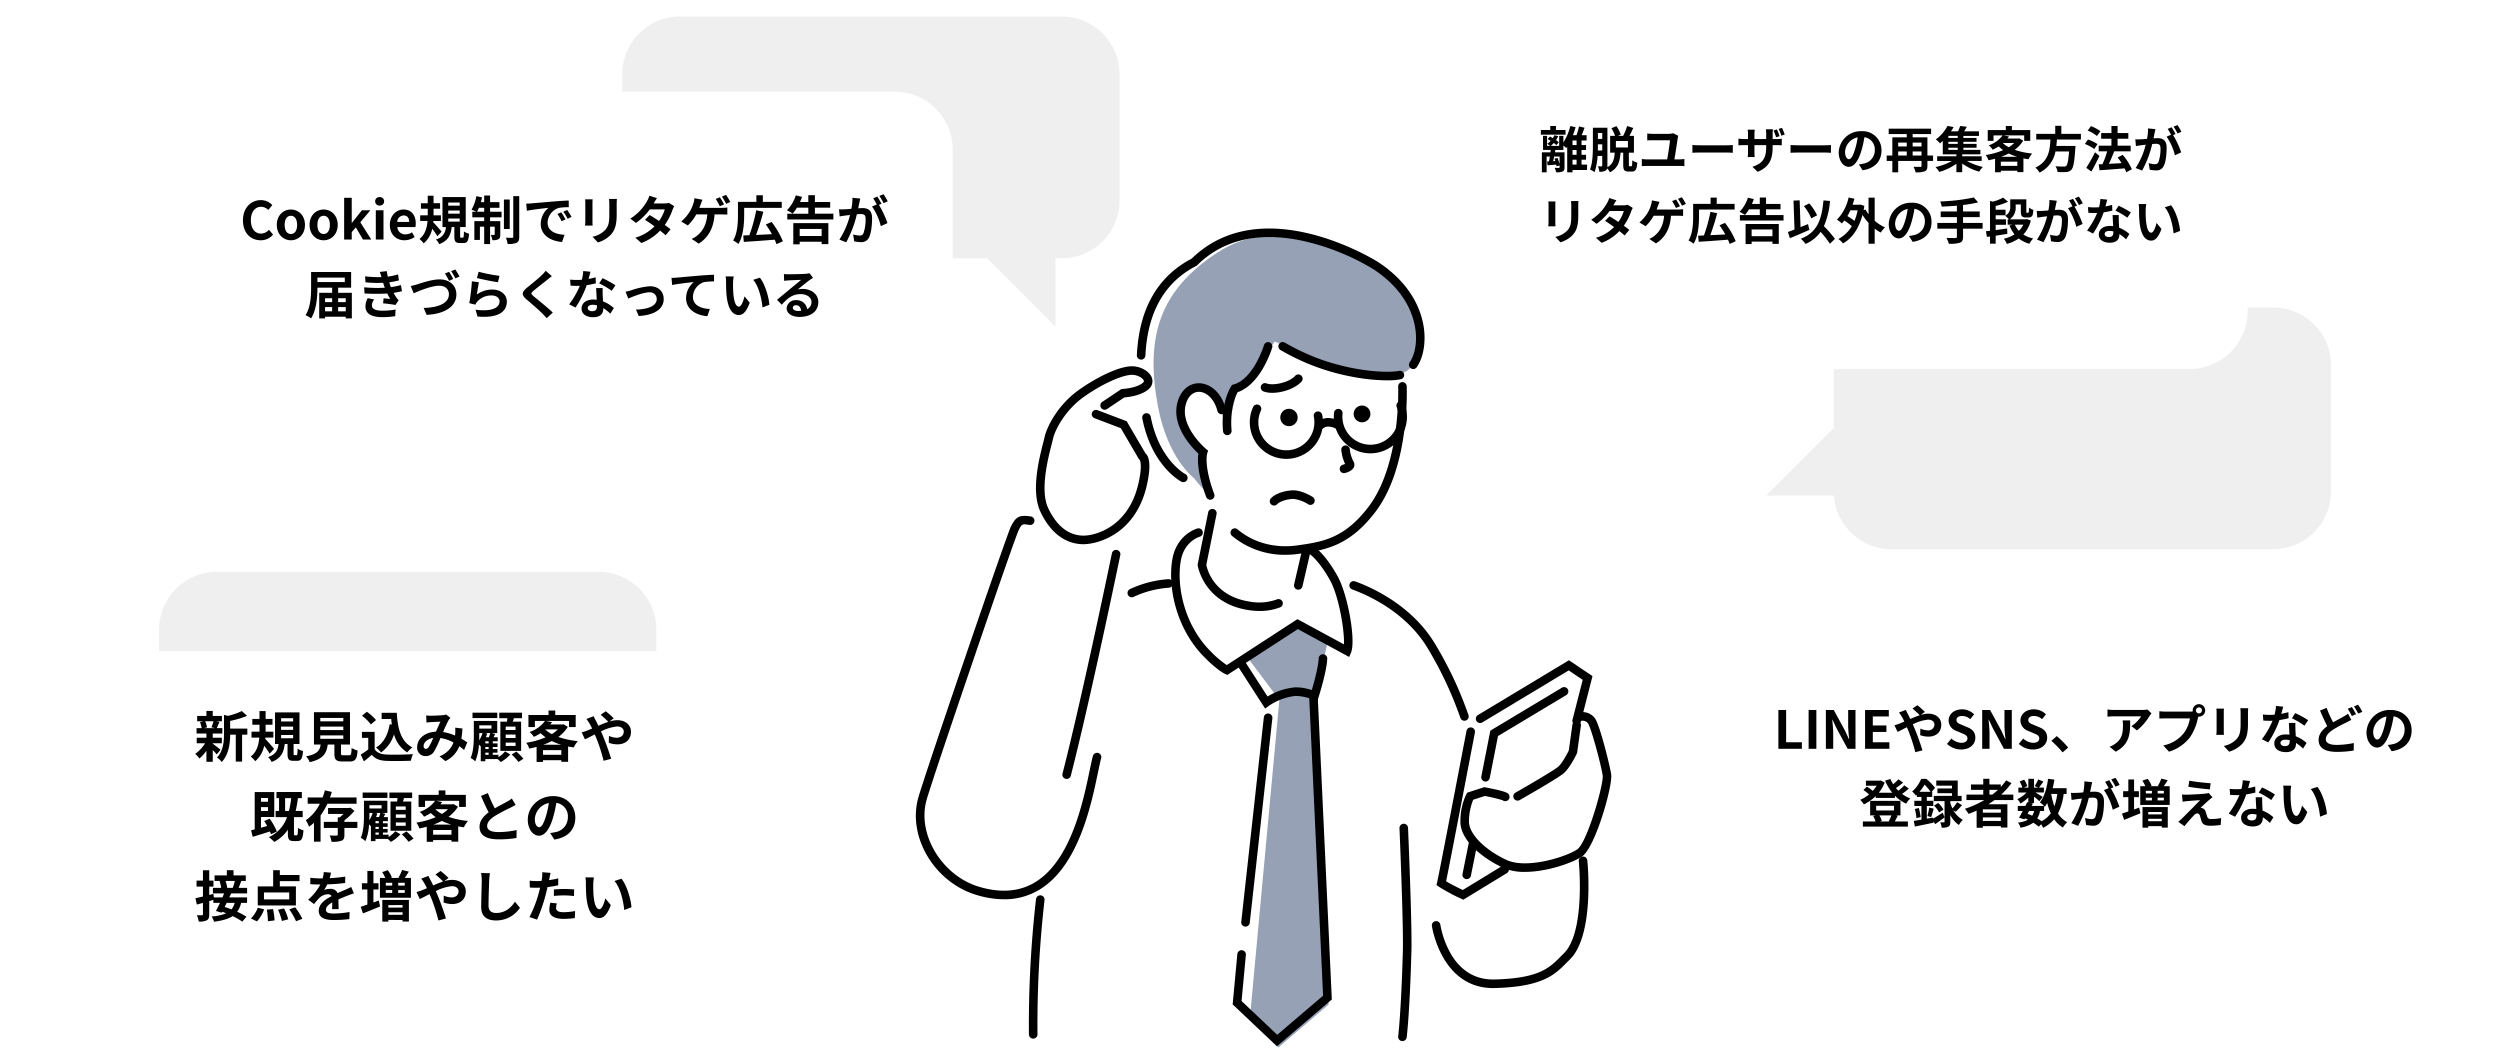 <svg xmlns="http://www.w3.org/2000/svg" xmlns:xlink="http://www.w3.org/1999/xlink" width="908" height="386" viewBox="0 0 908 386"><defs><clipPath id="a"><rect width="252.59" height="297.445" fill="none"/></clipPath><filter id="b" x="576.22" y="208.455" width="331.78" height="143" filterUnits="userSpaceOnUse"><feOffset dy="3" input="SourceAlpha"/><feGaussianBlur stdDeviation="3" result="c"/><feFlood flood-opacity="0.161"/><feComposite operator="in" in2="c"/><feComposite in="SourceGraphic"/></filter><filter id="d" x="0" y="227.492" width="331.78" height="143" filterUnits="userSpaceOnUse"><feOffset dy="3" input="SourceAlpha"/><feGaussianBlur stdDeviation="3" result="e"/><feFlood flood-opacity="0.161"/><feComposite operator="in" in2="e"/><feComposite in="SourceGraphic"/></filter><filter id="f" x="526.34" y="0" width="299.01" height="179.589" filterUnits="userSpaceOnUse"><feOffset dy="3" input="SourceAlpha"/><feGaussianBlur stdDeviation="3" result="g"/><feFlood flood-opacity="0.161"/><feComposite operator="in" in2="g"/><feComposite in="SourceGraphic"/></filter><filter id="h" x="56.001" y="24.321" width="299.01" height="176.189" filterUnits="userSpaceOnUse"><feOffset dy="3" input="SourceAlpha"/><feGaussianBlur stdDeviation="3" result="i"/><feFlood flood-opacity="0.161"/><feComposite operator="in" in2="i"/><feComposite in="SourceGraphic"/></filter></defs><g transform="translate(-375.989 -1878)"><path d="M3015.677,2048.188s4.393,9.062,10.415,10.323,18.126,1.693,18.126,1.693-3.807,18.469-3.807,18.469,7.1-3.354,10.708-4.185,14.836-3.762,14.836-3.762-1.789-7.512,1.98-12.215,10.094-7.339,10.094-7.339l-2.476,14.184s9.7,16.933,26.865,13.317c6.748-2.954,8.161-7.947,8.161-7.947l2.531-12.215s6,2.86,8.155,6.845,2.876,5.37,2.876,5.37,14.693,1.33,24.148,10.962,22.646,37.654,22.646,37.654l1.835,6.971L3161.9,2179.36l9.038,4.973,14.9-10.278s12.712.823,17.631-1.525,9.72-5.112,9.72-5.112,4.638,31.143-4.546,39.5-20.44,10.574-27.515,8.873-14.033-2.421-19.228-18.612-13.609-23.128-13.609-23.128a162.78,162.78,0,0,1,2.11,25.611c-.144,12.554-2.11,35.776-2.11,35.776s-25.25,13.926-72.737,8.215-61.749-10.43-61.749-10.43.441-26.874,1.874-38.084,2.312-15.783,2.312-15.783-10.928,8.287-26.8,2.822-19.124-19.7-17.959-29.115,33.142-103.427,35.49-104.879S3015.677,2048.188,3015.677,2048.188Z" transform="translate(-2263.005 18.968)" fill="#fff"/><g transform="translate(708.624 1961.002)"><g clip-path="url(#a)"><path d="M117.191,278.463,127.219,292.2l18.293-15.615-4.845-112.05s2.116-7.941,4.282-18.839l-10.428-7.134-17.826,12.874,8.855,11.807,2.067,2.706Z" transform="translate(4.418 5.246)" fill="#96a1b6"/><path d="M124.907,57.744a9.186,9.186,0,0,1-3.173-.5,1.557,1.557,0,1,1,1.088-2.917c2.472.922,8.261-.355,10.389-2.769a1.557,1.557,0,0,1,2.335,2.059c-2.165,2.457-6.829,4.124-10.639,4.124" transform="translate(4.57 1.932)"/><path d="M97.788,90.478s-9.515-6.969-13.066-26.265C80.041,38.777,85.774,22.219,106.154,8.8s43.53-2.773,49.711-.716,23.64,15.278,23.338,28.849c-.2,8.964.521,15.677-10.587,16.568-10.028.805-41.458-12.532-41.458-12.532S119.1,53.5,113.946,56.384c-1.5,7.193-4.35,18.551-4.35,18.551l-1.7-9.111S101.122,56.1,98.1,57.89s-6.807,6.527-4.471,12.4,7.541,10.813,7.541,10.813.683,9.779,1.834,13.65-5.219-4.278-5.219-4.278" transform="translate(3.15 0.081)" fill="#96a1b6"/><path d="M193.5,174.1a1.557,1.557,0,0,1-1.484-1.088,135.582,135.582,0,0,0-11.751-25.06c-7.9-13.316-21.879-19.5-27.524-21.543a1.556,1.556,0,1,1,1.06-2.927c5.96,2.155,20.732,8.7,29.142,22.882a135.913,135.913,0,0,1,12.042,25.71A1.557,1.557,0,0,1,193.5,174.1" transform="translate(5.744 4.672)"/><path d="M170.344,287.234a1.523,1.523,0,0,1-.194-.012,1.556,1.556,0,0,1-1.352-1.737c.01-.088,1.1-9.072,1.7-31.192.248-9.216-1.213-43.983-1.229-44.333a1.557,1.557,0,1,1,3.11-.132c.061,1.434,1.481,35.225,1.231,44.548-.6,22.312-1.675,31.131-1.721,31.495a1.556,1.556,0,0,1-1.542,1.364" transform="translate(6.39 7.888)"/><path d="M202.868,267.549c-18.931,0-22.252-22.367-22.284-22.6a1.557,1.557,0,0,1,3.083-.429,32.793,32.793,0,0,0,3.656,10.332c3.738,6.539,9.155,9.747,16.123,9.571,16.091-.436,19.833-4.216,23.8-8.219.407-.41.814-.822,1.234-1.23,7.99-7.775,5.488-33.238,5.462-33.495a1.557,1.557,0,1,1,3.1-.316c.114,1.107,2.67,27.229-6.388,36.042-.406.394-.8.793-1.193,1.19-4.221,4.261-8.585,8.669-25.925,9.138-.223.006-.445.009-.663.009" transform="translate(6.836 8.321)"/><path d="M214.028,227.259a19.075,19.075,0,0,1-8.036-1.519c-7.259-3.405-15.654-9.914-15.427-17.053a22.535,22.535,0,0,1,2.173-9.664l.3-.531,6.2-2.01.393.076c8.009,1.544,8.281,2.087,8.625,2.775a1.558,1.558,0,0,1-2.39,1.892,57.62,57.62,0,0,0-6.432-1.533l-4.221,1.367a21.7,21.7,0,0,0-1.539,7.728c-.142,4.489,5.465,10.3,13.637,14.134,7.264,3.408,21.589-1.051,25.692-3.843,3.643-2.478,9.693-23.933,9.247-26.822-.609-3.963-4.107-17.043-5.335-18.941a2.476,2.476,0,0,0-2.642-.872,1.567,1.567,0,0,1-1.892-1.114,1.548,1.548,0,0,1,1.089-1.894,5.5,5.5,0,0,1,6.06,2.189c1.783,2.753,5.307,16.963,5.8,20.158.64,4.158-5.783,26.61-10.573,29.87-3.265,2.222-12.56,5.609-20.73,5.609m-8.554-26.532h0m0,0v0Z" transform="translate(7.215 6.408)"/><path d="M210.646,201.266a1.557,1.557,0,0,1-.773-2.91c5.459-3.107,14.091-8.174,15.5-9.395,1.391-1.2,3.163-4.48,3.857-5.9l1.324-9.436a1.556,1.556,0,1,1,3.082.432l-1.391,9.916-.1.216c-.251.526-2.513,5.2-4.731,7.121-2.092,1.812-14.581,8.941-16,9.749a1.556,1.556,0,0,1-.768.2" transform="translate(7.916 6.523)"/><path d="M232.593,174.618a1.557,1.557,0,0,1-1.509-1.942l3.7-14.473-5.09-3.431-31.4,18.9a1.557,1.557,0,0,1-1.606-2.667l33.1-19.927,8.554,5.768-4.243,16.6a1.556,1.556,0,0,1-1.507,1.172" transform="translate(7.418 5.72)"/><path d="M191.943,237.158l-.753-.348a67.282,67.282,0,0,1-8.155-4.382l-.833-.607.234-1c.828-3.561,10.563-54.458,10.661-54.971a1.557,1.557,0,1,1,3.059.585c-.379,1.979-8.788,45.945-10.46,54.03,1.816,1.126,4.7,2.527,6.05,3.171l14.415-8.8a1.556,1.556,0,0,1,1.621,2.657Z" transform="translate(6.898 6.61)"/><path d="M192.837,228.2a1.643,1.643,0,0,1-.308-.03,1.558,1.558,0,0,1-1.219-1.834L193.59,215a1.557,1.557,0,1,1,3.052.614l-2.281,11.332a1.557,1.557,0,0,1-1.525,1.25" transform="translate(7.242 8.093)"/><path d="M199.419,194.775a1.6,1.6,0,0,1-.3-.029,1.558,1.558,0,0,1-1.226-1.829l3.274-16.622,26.02-15.617a1.557,1.557,0,0,1,1.6,2.67l-24.835,14.9-3.008,15.266a1.556,1.556,0,0,1-1.526,1.256" transform="translate(7.491 6.075)"/><path d="M109.766,158.149l-.76-.32c-.263-.11-2.7-1.216-7.51-6.026-10.52-10.52-13.439-25.885-11.7-35.71,1.586-8.957,8.765-11.036,9.069-11.12a1.556,1.556,0,0,1,.837,3c-.232.069-5.608,1.7-6.839,8.664-1.6,9.055,1.1,23.234,10.835,32.966a36.359,36.359,0,0,0,5.854,4.973L135.215,137.9l16.885,9.159c.261-5.133-1.9-17.65-5.06-23.308-3.872-6.943-7.068-9.255-7.1-9.275A1.557,1.557,0,0,1,141.7,111.9c.153.1,3.77,2.64,8.057,10.328,3.789,6.793,6.731,23.427,4.918,27.809l-.66,1.6-18.659-10.122Z" transform="translate(3.382 3.972)"/><path d="M133.891,126.959a1.632,1.632,0,0,1-.352-.039,1.559,1.559,0,0,1-1.167-1.868l2.881-12.46a1.557,1.557,0,1,1,3.034.7l-2.881,12.46a1.557,1.557,0,0,1-1.515,1.206" transform="translate(5.01 4.217)"/><path d="M121.177,135.194a27.1,27.1,0,0,1-4.091-.326c-16.326-2.494-18.426-16.1-18.445-16.233l-.037-.264,3.839-19a1.556,1.556,0,0,1,3.051.616l-3.728,18.452c.331,1.7,2.777,11.364,15.79,13.351a18.806,18.806,0,0,0,9.9-.825,1.557,1.557,0,1,1,1.057,2.929,20.8,20.8,0,0,1-7.338,1.3" transform="translate(3.733 3.715)"/><path d="M103.453,96.451A1.557,1.557,0,0,1,102,95.439c-3.279-8.768-3.147-13.71-2.835-15.745-2.38-2.218-9.665-9.825-7.691-18.219,1.05-4.472,4.038-7.281,7.8-7.33h.091c3.645,0,8.047,2.868,9.743,9.315a1.557,1.557,0,0,1-3.011.793c-1.285-4.877-4.344-7.014-6.783-6.994-2.292.031-4.089,1.874-4.807,4.931-1.858,7.9,7.28,15.678,7.372,15.755l.82.688-.347,1.013c-.006.019-1.282,4.415,2.567,14.705a1.557,1.557,0,0,1-1.458,2.1" transform="translate(3.45 2.05)"/><path d="M130.125,116.47a29.888,29.888,0,0,1-19.453-6.868,1.557,1.557,0,0,1,2.006-2.382c8.135,6.853,17.657,6.388,21.377,5.873,9.3-1.294,17.338-2.411,26.207-14.091,11.8-15.541,10.757-43.311,10.746-43.589a1.557,1.557,0,1,1,3.11-.134,102.839,102.839,0,0,1-.935,16.5c-1.668,12.382-5.181,22.174-10.441,29.1-9.647,12.7-18.688,13.961-28.259,15.292a31.915,31.915,0,0,1-4.359.293" transform="translate(4.169 2.036)"/><path d="M94.143,89.67a1.545,1.545,0,0,1-.719-.177c-.442-.23-10.851-5.849-14.175-23.015a1.557,1.557,0,1,1,3.058-.592c3.041,15.708,12.465,20.8,12.559,20.847a1.556,1.556,0,0,1-.722,2.936" transform="translate(2.999 2.447)"/><path d="M177.719,51.035a1.558,1.558,0,0,1-1.281-2.44c1.674-2.432,3.04-7.208,1.852-13.321-1.075-5.531-4.541-13.566-14.944-20.439A85.259,85.259,0,0,0,137.534,4.457c-15.993-3.4-28.872-.412-38.281,8.872l-.169.167-.212.11C87.4,19.512,81.2,30.457,80.453,46.134a1.556,1.556,0,1,1-3.109-.147c.8-16.775,7.491-28.563,19.892-35.041,25.875-25.23,67.413,1.018,67.826,1.291,11.3,7.468,15.095,16.328,16.284,22.444,1.148,5.905.25,11.914-2.343,15.681a1.556,1.556,0,0,1-1.284.674" transform="translate(2.928 0)"/><path d="M133.841,66.239a3.147,3.147,0,1,1-3.147-3.147,3.146,3.146,0,0,1,3.147,3.147" transform="translate(4.829 2.389)"/><path d="M159.294,64.988a3.04,3.04,0,1,1-3.04-3.04,3.039,3.039,0,0,1,3.04,3.04" transform="translate(5.801 2.345)"/><path d="M149.889,85.976a1.557,1.557,0,0,1-.4-3.062,5.433,5.433,0,0,0,.793-.287,15.9,15.9,0,0,1-1.368-4.974,1.557,1.557,0,1,1,3.1-.279,12.144,12.144,0,0,0,1.312,4.346,2.189,2.189,0,0,1,.2,1.98c-.523,1.326-2.253,1.964-3.237,2.225a1.572,1.572,0,0,1-.4.052m.8-2.6h0Z" transform="translate(5.616 2.876)"/><path d="M125.41,97.138a1.557,1.557,0,0,1-1.1-2.659c2.243-2.237,6.194-2.849,8.176-2.857,2.271-.04,5.5,1.443,6.994,2.429a1.556,1.556,0,1,1-1.714,2.6,12.75,12.75,0,0,0-5.253-1.914H132.5c-1.57.006-4.583.542-5.992,1.948a1.554,1.554,0,0,1-1.1.455" transform="translate(4.689 3.469)"/><path d="M109.061,73.535a1.555,1.555,0,0,1-1.544-1.375c-.046-.393-1.072-9.691,2.921-16.331l.319-.529.6-.166c7.256-2.026,10.993-14.174,11.03-14.3a1.557,1.557,0,0,1,2.982.895c-.166.554-4.073,13.284-12.546,16.2-3.1,5.7-2.219,13.782-2.21,13.865a1.556,1.556,0,0,1-1.368,1.724,1.53,1.53,0,0,1-.181.01" transform="translate(4.065 1.504)"/><path d="M166.286,53.635a69.9,69.9,0,0,1-12.352-1.261A80.734,80.734,0,0,1,127.6,42.6a1.556,1.556,0,0,1,1.661-2.633,79.2,79.2,0,0,0,25.231,9.344c11.149,2.014,16.086.9,16.135.887a1.556,1.556,0,0,1,.744,3.022,23.023,23.023,0,0,1-5.081.413" transform="translate(4.803 1.504)"/><path d="M122.6,168.714l-9.791-15.181a1.556,1.556,0,0,1,2.616-1.687l8.05,12.482a23.185,23.185,0,0,1,9.956-3.321,17.756,17.756,0,0,1,6.11.982c.8-2.693,2.349-8.267,2.51-11.488a1.557,1.557,0,1,1,3.109.155c-.236,4.746-3.007,13.459-3.124,13.828l-.517,1.616-1.568-.654a17.671,17.671,0,0,0-6.325-1.332,21.1,21.1,0,0,0-9.694,3.625Z" transform="translate(4.262 5.642)"/><path d="M115.426,247.113a1.627,1.627,0,0,1-.173-.009,1.557,1.557,0,0,1-1.376-1.719l8.206-74.291a1.556,1.556,0,1,1,3.094.342l-8.205,74.291a1.558,1.558,0,0,1-1.545,1.386" transform="translate(4.311 6.425)"/><path d="M126.954,290.861l-16.087-15.218,1.7-18.248a1.557,1.557,0,1,1,3.1.29l-1.562,16.738,12.954,12.255,16.649-14.212-5.035-108.285a1.557,1.557,0,0,1,3.11-.143l5.105,109.808Z" transform="translate(4.197 6.154)"/><path d="M130.151,81.328a13.293,13.293,0,0,1-12.077-18.834,1.556,1.556,0,1,1,2.828,1.3,10.175,10.175,0,1,0,19.421,4.247,10.29,10.29,0,0,0-.21-2.071,1.556,1.556,0,1,1,3.048-.63,13.3,13.3,0,0,1-13.012,15.987" transform="translate(4.424 2.332)"/><path d="M159.557,79.359a13.3,13.3,0,0,1-13.288-13.287,13.56,13.56,0,0,1,.08-1.463,1.557,1.557,0,0,1,3.1.34,10.173,10.173,0,1,0,19.638-2.455A1.557,1.557,0,0,1,172,61.4a13.3,13.3,0,0,1-12.442,17.959" transform="translate(5.538 2.286)"/><path d="M148.057,70.365a1.559,1.559,0,0,1-.718-.176,6.834,6.834,0,0,0-2.9-.77,2.934,2.934,0,0,0-1.7.551,1.572,1.572,0,0,1-2.185-.141,1.539,1.539,0,0,1,.087-2.159,5.892,5.892,0,0,1,3.679-1.363,10.087,10.087,0,0,1,4.464,1.121,1.557,1.557,0,0,1-.721,2.937" transform="translate(5.306 2.51)"/><path d="M59.2,112.832c-.122,0-.241,0-.354-.006-4.462-.148-10.718-2.317-15.193-11.8-3.5-7.421-.444-19.37,1.025-25.111.2-.788.367-1.431.468-1.894.889-4.06,5.02-12.054,12.755-17.433s15.421-8.668,19.563-8.369c3.09.218,5.971,2.04,6.7,4.237a3.752,3.752,0,0,1-1.3,4.135c-2.64,2.282-7.212,2.809-8.728,2.924l-6.318,4.234a1.557,1.557,0,0,1-1.733-2.586l7.028-4.711.436-.02c1.393-.064,5.415-.584,7.281-2.2.5-.434.423-.67.382-.8-.261-.783-1.9-1.966-3.967-2.113-2.857-.193-9.8,2.421-17.565,7.819-6.95,4.834-10.737,12.1-11.491,15.545-.107.488-.28,1.167-.493,2-1.272,4.968-4.252,16.6-1.228,23.009,3.054,6.47,7.255,9.839,12.482,10.014,4.3.158,16.326-2.862,20.146-18.282,1.636-6.764.859-8.824.643-9.228l-.208-.094L72.85,70.684l-9.6-3.641a1.557,1.557,0,0,1,1.1-2.911l10.632,4.03L81.8,79.817c1.2,1.015,2.355,3.953.323,12.355-4.222,17.041-17.637,20.66-22.92,20.66" transform="translate(1.592 1.825)"/><path d="M52.837,195.655a1.557,1.557,0,0,1-1.509-1.943c7.374-28.8,17.831-79.469,17.936-79.978a1.557,1.557,0,1,1,3.049.629c-.1.509-10.577,51.251-17.97,80.122a1.556,1.556,0,0,1-1.507,1.171" transform="translate(1.941 4.259)"/><path d="M32.022,239.809a34.913,34.913,0,0,1-9.977-1.566C6.835,233.7-3.063,217.238.862,203.012c2.217-8.034,32.15-95.648,33.713-98.681,1.719-3.337,2.864-4.211,7.135-3.572a1.557,1.557,0,1,1-.459,3.079c-2.712-.4-2.712-.4-3.909,1.92C35.721,109.029,6,196.114,3.864,203.841c-3.432,12.437,5.658,27.413,19.072,31.418,7.8,2.329,14.6,1.81,20.223-1.538,13.091-7.8,17.541-29.087,19.933-40.524.464-2.221.865-4.138,1.239-5.518a1.557,1.557,0,0,1,3,.816c-.35,1.291-.742,3.168-1.2,5.34C63.65,205.74,59.017,227.9,44.753,236.4a24.448,24.448,0,0,1-12.73,3.414" transform="translate(0 3.807)"/><path d="M75.631,129.287a1.557,1.557,0,0,1-.641-2.976,39.145,39.145,0,0,1,13.931-3.6,1.542,1.542,0,0,1,1.621,1.49,1.557,1.557,0,0,1-1.488,1.621,35.981,35.981,0,0,0-12.783,3.325,1.553,1.553,0,0,1-.639.138" transform="translate(2.804 4.646)"/><path d="M41.126,285.389a1.557,1.557,0,0,1-1.557-1.557,402.2,402.2,0,0,1,2.578-49.1,1.556,1.556,0,1,1,3.094.345,399.514,399.514,0,0,0-2.558,48.757,1.557,1.557,0,0,1-1.557,1.557" transform="translate(1.498 8.835)"/></g></g><path d="M132.53,87.8H21a21,21,0,0,1-21-21V21A21,21,0,0,1,21,0H159.622a21,21,0,0,1,21,21V66.794a21,21,0,0,1-21,21h-2.282v24.81Z" transform="translate(601.997 1884)" fill="#f0efef"/><path d="M45.528,87.8A21,21,0,0,1,24.582,68.3H0L24.529,43.768V21a21,21,0,0,1,21-21H184.151a21,21,0,0,1,21,21V66.794a21,21,0,0,1-21,21Z" transform="translate(1017.469 1989.677)" fill="#f0efef"/><path d="M21,87.8a21,21,0,0,1-21-21V21A21,21,0,0,1,21,0H159.622a21,21,0,0,1,21,21V42l25.887,25.887H180.594A21,21,0,0,1,159.622,87.8Z" transform="translate(433.746 2085.705)" fill="#f0efef"/><g transform="matrix(1, 0, 0, 1, 375.99, 1878)" filter="url(#b)"><path d="M53.77,125a21,21,0,0,1-21-21V96.528H0l32.77-32.77V21a21,21,0,0,1,21-21H292.78a21,21,0,0,1,21,21v83a21,21,0,0,1-21,21Z" transform="translate(585.22 214.46)" fill="#fff"/></g><g transform="matrix(1, 0, 0, 1, 375.99, 1878)" filter="url(#d)"><path d="M53.77,125a21,21,0,0,1-21-21V93.528H0l32.77-32.77V21a21,21,0,0,1,21-21H292.78a21,21,0,0,1,21,21v83a21,21,0,0,1-21,21Z" transform="translate(322.78 358.49) rotate(180)" fill="#fff"/></g><g transform="matrix(1, 0, 0, 1, 375.99, 1878)" filter="url(#f)"><path d="M34.22,125H21A21,21,0,0,1,0,104V21A21,21,0,0,1,21,0H260.01a21,21,0,0,1,21,21v83a21,21,0,0,1-21,21H70.808L34.22,161.589Z" transform="translate(535.34 6)" fill="#fff"/></g><g transform="matrix(1, 0, 0, 1, 375.99, 1878)" filter="url(#h)"><path d="M211.6,125H21A21,21,0,0,1,0,104V21A21,21,0,0,1,21,0H260.01a21,21,0,0,1,21,21v83a21,21,0,0,1-21,21H244.789v33.189Z" transform="translate(65 30.32)" fill="#fff"/></g><path d="M-110.323.266A5.69,5.69,0,0,0-105.839-1.8l-1.482-1.748a3.878,3.878,0,0,1-2.907,1.387c-2.223,0-3.667-1.843-3.667-4.9,0-3.021,1.6-4.845,3.724-4.845a3.7,3.7,0,0,1,2.6,1.178l1.463-1.786a5.735,5.735,0,0,0-4.123-1.805c-3.553,0-6.536,2.717-6.536,7.353C-116.764-2.28-113.876.266-110.323.266Zm10.963,0c2.66,0,5.111-2.052,5.111-5.586s-2.451-5.586-5.111-5.586-5.111,2.052-5.111,5.586S-102.02.266-99.36.266Zm0-2.28c-1.444,0-2.261-1.292-2.261-3.306,0-1.995.817-3.306,2.261-3.306S-97.1-7.315-97.1-5.32C-97.1-3.306-97.916-2.014-99.36-2.014ZM-87.466.266c2.66,0,5.111-2.052,5.111-5.586s-2.451-5.586-5.111-5.586-5.111,2.052-5.111,5.586S-90.126.266-87.466.266Zm0-2.28c-1.444,0-2.261-1.292-2.261-3.306,0-1.995.817-3.306,2.261-3.306s2.261,1.311,2.261,3.306C-85.205-3.306-86.022-2.014-87.466-2.014ZM-80.019,0h2.755V-2.7l1.5-1.71L-73.178,0h3.021l-3.99-6.251L-70.5-10.64h-3.059l-3.629,4.579h-.076v-9.1h-2.755Zm11.5,0h2.793V-10.64h-2.793Zm1.406-12.35A1.5,1.5,0,0,0-65.5-13.889a1.493,1.493,0,0,0-1.615-1.52,1.5,1.5,0,0,0-1.634,1.52A1.5,1.5,0,0,0-67.118-12.35ZM-58.111.266a6.7,6.7,0,0,0,3.7-1.178l-.95-1.71a4.386,4.386,0,0,1-2.394.741A2.8,2.8,0,0,1-60.7-4.541h6.555a5.251,5.251,0,0,0,.133-1.292c0-2.926-1.52-5.073-4.446-5.073-2.527,0-4.959,2.147-4.959,5.586C-63.412-1.8-61.094.266-58.111.266ZM-60.733-6.4A2.4,2.4,0,0,1-58.415-8.74c1.368,0,2.014.912,2.014,2.337ZM-44.621-2.85c-.418-.532-2.242-2.622-3.04-3.439l.038-.456h2.755V-8.8h-2.679v-2.394h2.375v-1.995h-2.375V-15.9h-2.109v2.717h-2.47v1.995h2.47V-8.8h-2.755v2.052h2.679c-.19,2.394-.855,5-2.945,6.536a8.2,8.2,0,0,1,1.539,1.615,9.381,9.381,0,0,0,3.1-5.339,30.731,30.731,0,0,1,1.9,2.736Zm2.413-4.788h4.161v1.121h-4.161Zm0-2.888h4.161V-9.4h-4.161Zm0-2.907h4.161v1.121h-4.161ZM-37.572-.684c-.285,0-.323-.057-.323-.57V-4.522h2.033V-15.428H-44.3V-4.522h1.216a4.658,4.658,0,0,1-3.61,4.5,6,6,0,0,1,1.216,1.691c3.344-1.273,4.2-3.4,4.522-6.194h.969v3.306c0,1.862.361,2.489,2.033,2.489H-36.7c1.349,0,1.862-.684,2.052-3.382a6.368,6.368,0,0,1-1.862-.817c-.038,1.995-.114,2.242-.418,2.242Zm5.852-9.424c.209-.418.437-.893.646-1.425h1.919v1.425Zm4.712-1.425h3.4v-2.052h-3.4v-2.394h-2.147v2.394h-1.216a17.7,17.7,0,0,0,.437-1.729l-2.071-.437a14.835,14.835,0,0,1-1.748,4.921,17.564,17.564,0,0,1,1.71.722h-1.425v2.033h4.313v1.387h-3.572V.133h2.014V-4.674h1.558V1.634h2.147V-4.674h1.672V-1.9c0,.19-.057.228-.228.228a8.573,8.573,0,0,1-1.178-.019A7.107,7.107,0,0,1-26.191.228a4.141,4.141,0,0,0,2.2-.342c.551-.323.684-.855.684-1.729V-6.688h-3.7V-8.075h4.161v-2.033h-4.161Zm7.125-3h-2.109v10.7h2.109Zm1.292-1.235V-1.045c0,.323-.114.4-.418.418-.323,0-1.311,0-2.28-.038a9.923,9.923,0,0,1,.665,2.28,7.789,7.789,0,0,0,3.268-.437c.684-.38.931-.988.931-2.2V-15.77Zm4.693,2.736.247,2.6c2.2-.475,6.08-.893,7.866-1.083A7.6,7.6,0,0,0-8.616-5.643C-8.616-1.52-4.854.608-.864.874l.893-2.6C-3.2-1.9-6.127-3.021-6.127-6.156A5.774,5.774,0,0,1-2.1-11.476a19.738,19.738,0,0,1,3.667-.266l-.019-2.432c-1.349.057-3.42.171-5.377.342-3.477.285-6.612.57-8.208.7C-12.4-13.091-13.138-13.053-13.9-13.034ZM-1.149-9.88l-1.406.589A14.66,14.66,0,0,1-1.073-6.65L.371-7.3A23.583,23.583,0,0,0-1.149-9.88Zm2.128-.874-1.387.646A16.715,16.715,0,0,1,1.15-7.543l1.425-.684A28.42,28.42,0,0,0,.979-10.754Zm18.069-3.99H16.179a13.4,13.4,0,0,1,.114,1.9v3.61c0,2.964-.247,4.389-1.558,5.814a8.6,8.6,0,0,1-4.56,2.394l1.976,2.09a11.187,11.187,0,0,0,4.617-2.736c1.406-1.558,2.2-3.325,2.2-7.41v-3.762C18.972-13.6,19.01-14.212,19.048-14.744Zm-8.816.152H7.5a13.491,13.491,0,0,1,.076,1.463v6.4c0,.57-.076,1.311-.1,1.672h2.755c-.038-.437-.057-1.178-.057-1.653v-6.422C10.175-13.737,10.194-14.155,10.232-14.592Zm23.37-.456L30.846-15.9a7.864,7.864,0,0,1-.874,1.976A17.642,17.642,0,0,1,23.93-7.6l2.052,1.577A22.852,22.852,0,0,0,31-10.944h5.434a13.486,13.486,0,0,1-2.09,4.2c-1.2-.8-2.394-1.577-3.4-2.147L29.25-7.163c.969.608,2.223,1.463,3.458,2.375A16.141,16.141,0,0,1,25.735-.665l2.2,1.919a17.878,17.878,0,0,0,6.8-4.5c.779.627,1.482,1.216,1.995,1.691L38.541-3.7c-.551-.456-1.292-1.007-2.109-1.6a21.757,21.757,0,0,0,2.812-5.472,8.938,8.938,0,0,1,.627-1.349l-1.938-1.2a6.033,6.033,0,0,1-1.653.209H32.423A20.469,20.469,0,0,1,33.6-15.048Zm22.857-.3-1.52.608a26.114,26.114,0,0,1,1.5,2.641l1.52-.646A27.82,27.82,0,0,0,56.458-15.352Zm2.242-.874-1.5.627a22.416,22.416,0,0,1,1.52,2.622l1.52-.665A29.717,29.717,0,0,0,58.7-16.226ZM50.131-14.44l-2.926-.57a7.341,7.341,0,0,1-.4,1.938,13.571,13.571,0,0,1-1.1,2.6,15.15,15.15,0,0,1-3.287,3.914l2.375,1.444A16.542,16.542,0,0,0,47.87-9.12h4.009C51.575-5.149,50-2.812,48-1.273A8.063,8.063,0,0,1,46.2-.228l2.565,1.71C52.2-.684,54.178-4.066,54.52-9.12h2.66c.437,0,1.273.019,1.976.076v-2.6a12.459,12.459,0,0,1-1.976.133H48.991c.209-.494.38-.969.532-1.368C49.675-13.3,49.922-13.965,50.131-14.44Zm15.143,2.926H78.916V-13.68H72.057v-2.394H69.7v2.394H63.013v4.788c0,2.679-.133,6.574-1.767,9.253a8.682,8.682,0,0,1,1.938,1.254c1.786-2.869,2.09-7.5,2.09-10.507ZM79.334.646a30.122,30.122,0,0,0-4.1-7.03l-2.109.912a35.716,35.716,0,0,1,2.223,3.515c-1.957.114-3.952.209-5.757.285a85.33,85.33,0,0,0,2.641-8.436l-2.584-.513a58.163,58.163,0,0,1-2.489,9.063c-.817.019-1.558.057-2.223.076L65.141.855c2.945-.171,7.2-.475,11.21-.8A11.571,11.571,0,0,1,77,1.691Zm14.079-4.5v2.565h-7.98V-3.857Zm-10.3,5.586h2.318V.8h7.98v.874h2.432V-5.947H83.115ZM90.962-9.386v-2.185H96.51v-2.071H90.962v-2.47H88.568v2.47H85.548a16.964,16.964,0,0,0,.741-1.843l-2.261-.57a13.59,13.59,0,0,1-3.23,5.434,13.069,13.069,0,0,1,2.071,1.2,13.341,13.341,0,0,0,1.558-2.147h4.142v2.185H80.93V-7.3H97.669v-2.09Zm16.473-5.491-2.831-.285a19.337,19.337,0,0,1-.4,4.009c-.969.095-1.862.152-2.451.171a18.142,18.142,0,0,1-2.033,0L99.949-8.4c.589-.1,1.577-.228,2.128-.323.342-.038.95-.114,1.634-.19A29.074,29.074,0,0,1,99.854.019l2.47.988A40.042,40.042,0,0,0,106.2-9.177c.551-.038,1.026-.076,1.33-.076,1.178,0,1.843.209,1.843,1.729a15.079,15.079,0,0,1-.779,5.263,1.393,1.393,0,0,1-1.425.817,10.979,10.979,0,0,1-2.318-.4l.4,2.508a12.486,12.486,0,0,0,2.28.266,3.02,3.02,0,0,0,3.116-1.748c.817-1.653,1.083-4.731,1.083-6.973,0-2.736-1.425-3.629-3.439-3.629-.4,0-.95.038-1.6.076.133-.684.285-1.387.4-1.957C107.188-13.775,107.321-14.383,107.436-14.877Zm8.455-1.577-1.52.608a21.49,21.49,0,0,1,1.539,2.622l1.5-.646A25.277,25.277,0,0,0,115.89-16.454Zm-2.261.855-1.5.627a21.006,21.006,0,0,1,1.292,2.242l-1.71.741A21.368,21.368,0,0,1,114.9-4.864l2.413-1.1a34.479,34.479,0,0,0-3.1-6.631l.931-.4C114.788-13.7,114.1-14.9,113.63-15.6ZM-82.194,26.069V24.53h2.755v1.539Zm-4.75-1.539h2.565v1.539h-2.565Zm2.565-3.211v1.406h-2.565V21.319Zm4.94,0v1.406h-2.755V21.319Zm-.342-7.486v1.615h-9.937V13.833Zm-2.413,5.51V17.481h4.712v-5.7H-92.017v5.567c0,2.983-.133,7.239-2.033,10.127a9.942,9.942,0,0,1,2.014,1.159c1.976-3.04,2.318-7.866,2.318-11.153h5.339v1.862h-4.693v9.291h2.128v-.589h7.5v.589h2.223V19.343Zm9.443-2,.133,2.242a70.66,70.66,0,0,0,8.265.019c.3.646.665,1.311,1.064,1.976-.57-.057-1.6-.152-2.394-.228l-.19,1.805c1.387.152,3.439.4,4.5.608l1.159-1.748a5.792,5.792,0,0,1-.855-.969,17.291,17.291,0,0,1-.988-1.691,25.459,25.459,0,0,0,3.04-.589l-.38-2.242a24.529,24.529,0,0,1-3.629.76c-.114-.3-.228-.589-.323-.855-.1-.285-.19-.589-.285-.893a27.7,27.7,0,0,0,3.5-.7l-.3-2.185a21.838,21.838,0,0,1-3.743.817q-.2-.969-.342-1.995l-2.546.285c.228.665.418,1.273.608,1.881a39.522,39.522,0,0,1-5.947-.285l.133,2.185a44.423,44.423,0,0,0,6.4.171c.114.323.228.684.38,1.121.076.209.152.437.247.665A48.688,48.688,0,0,1-72.751,17.348Zm3.648,4.408-2.356-.456a6.309,6.309,0,0,0-.817,3.059c.038,2.717,2.394,3.838,6.194,3.838a29.183,29.183,0,0,0,4.617-.361l.133-2.413a25.007,25.007,0,0,1-4.769.418c-2.508,0-3.838-.57-3.838-1.976A3.566,3.566,0,0,1-69.1,21.756Zm13.262-4.883,1.083,2.66c1.976-.874,6.46-2.755,9.272-2.755,2.3,0,3.515,1.349,3.515,3.135,0,3.325-4.047,4.826-9.177,4.921l1.1,2.527c6.688-.342,10.792-3.1,10.792-7.391,0-3.515-2.7-5.491-6.118-5.491-2.812,0-6.669,1.349-8.113,1.805C-54.188,16.493-55.138,16.74-55.841,16.873ZM-41.9,11.724l-1.52.608a26.382,26.382,0,0,1,1.5,2.66l1.52-.665C-40.755,13.624-41.42,12.427-41.9,11.724Zm2.242-.855-1.5.608a20.016,20.016,0,0,1,1.52,2.622l1.52-.646A27.129,27.129,0,0,0-39.653,10.869Zm8.474.836-.608,2.28c1.482.38,5.719,1.273,7.638,1.52l.57-2.318A58.155,58.155,0,0,1-31.179,11.7Zm.114,3.819-2.546-.361a70.1,70.1,0,0,1-.95,7.942l2.185.551a4.6,4.6,0,0,1,.7-1.1,6.764,6.764,0,0,1,5.282-2.242c1.653,0,2.831.912,2.831,2.147,0,2.413-3.021,3.8-8.721,3.021l.722,2.489c7.9.665,10.64-2,10.64-5.453,0-2.3-1.938-4.351-5.263-4.351a9.3,9.3,0,0,0-5.605,1.8C-31.654,18.887-31.312,16.569-31.065,15.524ZM-4.579,13.3-6.8,11.344a13.205,13.205,0,0,1-1.463,1.615c-1.273,1.235-3.876,3.344-5.377,4.56-1.9,1.6-2.052,2.6-.152,4.218,1.729,1.482,4.522,3.857,5.681,5.054.57.57,1.121,1.178,1.653,1.767l2.223-2.033c-1.938-1.881-5.548-4.731-6.973-5.928-1.026-.893-1.045-1.1-.038-1.976,1.273-1.083,3.781-3.021,5.016-4.009C-5.8,14.251-5.168,13.757-4.579,13.3ZM9.443,11.7l-2.622-.266a15.978,15.978,0,0,1-.513,3.173c-.589.057-1.159.076-1.729.076a24,24,0,0,1-2.527-.133l.171,2.2c.817.057,1.6.076,2.375.076.323,0,.646,0,.988-.019A29.935,29.935,0,0,1,1.71,23.523l2.3,1.178a35.009,35.009,0,0,0,4.066-8.132A32.962,32.962,0,0,0,11.4,15.9l-.076-2.2a23.293,23.293,0,0,1-2.565.608C9.044,13.282,9.291,12.313,9.443,11.7ZM8.455,24.853c0-.665.7-1.159,1.805-1.159a6.826,6.826,0,0,1,1.539.19v.38c0,1.045-.4,1.767-1.71,1.767C9.044,26.031,8.455,25.556,8.455,24.853Zm5.434-7.239H11.514c.038,1.159.133,2.85.209,4.256-.437-.038-.855-.076-1.311-.076-2.641,0-4.2,1.425-4.2,3.287,0,2.09,1.862,3.135,4.218,3.135,2.7,0,3.667-1.368,3.667-3.135v-.19a16.107,16.107,0,0,1,2.565,2.033l1.273-2.033A12.425,12.425,0,0,0,14,22.459c-.038-.95-.095-1.862-.114-2.413C13.87,19.21,13.832,18.412,13.889,17.614Zm3.268,1.007,1.349-1.995a32.728,32.728,0,0,0-4.693-2.584L12.6,15.923A27.423,27.423,0,0,1,17.157,18.621Zm5.035.342.988,2.47c1.615-.684,5.415-2.261,7.619-2.261a2.436,2.436,0,0,1,2.717,2.413c0,2.584-3.192,3.743-7.543,3.857l1.007,2.337c6.042-.38,9.063-2.717,9.063-6.156,0-2.869-2.014-4.655-5.016-4.655a26.766,26.766,0,0,0-6.821,1.482C23.636,18.621,22.762,18.849,22.192,18.963Zm16.682-5.035.247,2.6c2.2-.475,6.08-.893,7.866-1.083a7.652,7.652,0,0,0-2.812,5.871c0,4.1,3.762,6.251,7.733,6.517l.893-2.6c-3.211-.171-6.137-1.311-6.137-4.427a5.779,5.779,0,0,1,4.009-5.339,21.5,21.5,0,0,1,3.667-.247l-.019-2.432c-1.33.038-3.42.171-5.377.323-3.477.3-6.612.589-8.189.722C40.375,13.871,39.634,13.909,38.874,13.928Zm22.591-.513-2.926-.038a11.549,11.549,0,0,1,.152,1.938c0,1.159.019,3.382.209,5.13.532,5.092,2.337,6.973,4.427,6.973,1.52,0,2.717-1.159,3.971-4.465l-1.9-2.318c-.361,1.52-1.121,3.743-2.014,3.743-1.2,0-1.767-1.881-2.033-4.617-.114-1.368-.133-2.793-.114-4.028A15.372,15.372,0,0,1,61.465,13.415Zm9.5.437-2.413.779c2.071,2.356,3.078,6.973,3.382,10.032l2.489-.969C74.214,20.787,72.77,16.037,70.965,13.852Zm11.97,10.906c0-.475.456-.912,1.178-.912,1.026,0,1.729.8,1.843,2.033a9.919,9.919,0,0,1-1.1.057C83.714,25.936,82.935,25.461,82.935,24.758Zm-3.23-12.236.076,2.47c.437-.057,1.045-.114,1.558-.152,1.007-.057,3.629-.171,4.6-.19-.931.817-2.907,2.413-3.971,3.287-1.121.931-3.42,2.869-4.769,3.952l1.729,1.786c2.033-2.318,3.933-3.857,6.84-3.857,2.242,0,3.952,1.159,3.952,2.869a2.754,2.754,0,0,1-1.577,2.584,3.8,3.8,0,0,0-4.047-3.249,3.184,3.184,0,0,0-3.4,2.964c0,1.9,2,3.116,4.636,3.116,4.6,0,6.878-2.375,6.878-5.377,0-2.774-2.451-4.788-5.681-4.788a7.422,7.422,0,0,0-1.805.209c1.2-.95,3.192-2.622,4.218-3.344.437-.323.893-.589,1.33-.874l-1.235-1.691a8.3,8.3,0,0,1-1.444.209c-1.083.1-5.149.171-6.156.171A13.185,13.185,0,0,1,79.705,12.522Z" transform="translate(581 1965)"/><path d="M-107.244-13.788h-3.474v-1.458h-2.07v1.458h-3.42V-12.1h8.964Zm2.538,10.8h1.476v1.782h-1.476Zm1.476-5.328h-1.476V-9.99h1.476Zm0,3.528h-1.476V-6.516h1.476Zm-6.174.648v2.79a13.751,13.751,0,0,0-.756-2.3l-1.116.288c.108.27.216.558.306.864l-.774.036c.126-.5.252-1.08.36-1.674Zm9.99,2.934h-2.016V-2.988h1.638v-1.8h-1.638V-6.516h1.638v-1.8h-1.638V-9.99h1.836V-11.9h-1.782c.342-.828.7-1.8,1.044-2.718l-2.016-.45a24.1,24.1,0,0,1-.918,3.168h-1.3a27.38,27.38,0,0,0,.972-2.9l-1.908-.432a20.2,20.2,0,0,1-2.52,5.976v-2.394h-1.53V-8.01h-3.06a8.683,8.683,0,0,0,1.1-1.062,7.932,7.932,0,0,1,.954.792l.864-1.062a9.055,9.055,0,0,0-1.008-.774,8.6,8.6,0,0,0,.792-1.44l-1.368-.324a8.477,8.477,0,0,1-.576,1.044c-.36-.216-.72-.414-1.044-.594l-.828.936c.342.2.72.414,1.08.648a7.5,7.5,0,0,1-1.206,1.062c.288.2.738.54,1.026.774h-1.116v-3.636h-1.476v5.094h2.79c-.036.288-.072.576-.108.882h-3.1V1.584h1.728V-4.14h1.17c-.108.612-.2,1.224-.324,1.746l-.666.036.144,1.386c.972-.054,2.034-.144,3.15-.234a5.148,5.148,0,0,1,.108.63l1.116-.342v.666c0,.18-.054.234-.27.234-.2,0-.882.018-1.512-.018a6.467,6.467,0,0,1,.54,1.6,5.781,5.781,0,0,0,2.322-.27c.576-.288.72-.72.72-1.53V-5.67h-3.474l.162-.882h2.9v-1.6c.4.324.81.7,1.044.936.108-.162.234-.324.342-.5V1.584h1.926V.738h5.292Zm14.832-6.228h-4.374V-9.792h4.374Zm-10.926,1.08c.018-.63.018-1.206.018-1.746v-.486h1.584v2.232Zm1.6-6.336v2.16H-95.49v-2.16ZM-83.97-.612c-.234,0-.27-.054-.27-.612V-5.562H-82.4v-6.1h-1.638c.468-.846.954-1.872,1.4-2.862l-2.232-.7a21.093,21.093,0,0,1-1.44,3.564h-1.908l1.044-.45a12.232,12.232,0,0,0-1.584-3.078l-1.836.756a12.592,12.592,0,0,1,1.332,2.772h-1.782v6.1h1.674c-.18,2.286-.54,4.122-2.682,5.274a5.061,5.061,0,0,0,.018-.54V-14.616h-5.274V-8.1c0,2.61-.072,6.228-1.044,8.694A7.142,7.142,0,0,1-96.7,1.53a22.221,22.221,0,0,0,1.1-5.9h1.692v3.51c0,.216-.072.288-.27.288s-.738,0-1.3-.018a6.619,6.619,0,0,1,.522,1.962,4.1,4.1,0,0,0,2.268-.4,1.363,1.363,0,0,0,.558-.81,5.168,5.168,0,0,1,1.008,1.422C-88.146.072-87.5-2.43-87.264-5.562h.972v4.356c0,1.89.342,2.52,1.944,2.52h1.206c1.278,0,1.782-.7,1.962-3.24A5.8,5.8,0,0,1-83-2.754c-.036,1.872-.108,2.142-.378,2.142Zm17.658-11.07-1.872-.936a6.471,6.471,0,0,1-1.674.234h-5.688a18.318,18.318,0,0,1-2.016-.144V-9.99c.648-.054,1.314-.072,2.034-.072h6.21c-.036,1.17-.666,4.986-1.008,6.948H-77.76a12.087,12.087,0,0,1-1.782-.144v2.61c.612-.054,1.242-.09,1.782-.09h12.006a13.956,13.956,0,0,1,1.674.09v-2.61a13.847,13.847,0,0,1-1.674.144H-67.7c.342-2.016.99-6.12,1.206-7.758A7.752,7.752,0,0,1-66.312-11.682Zm5.148,3.348v2.826c.666-.054,1.872-.09,2.9-.09H-48.6c.756,0,1.674.072,2.106.09V-8.334c-.468.036-1.26.108-2.106.108h-9.666C-59.2-8.226-60.516-8.28-61.164-8.334ZM-30.474-14l-1.206.4a23.835,23.835,0,0,1,.918,2.466l1.242-.4A18.251,18.251,0,0,0-30.474-14Zm1.854-.576-1.224.4a16.122,16.122,0,0,1,.972,2.448l1.242-.4C-27.864-12.816-28.278-13.86-28.62-14.58Zm-3.4,6.894V-8.28h1.35c.936,0,1.566.018,1.962.054V-10.62a10.666,10.666,0,0,1-1.98.126h-1.332v-1.89a11.561,11.561,0,0,1,.126-1.674H-34.47a11.878,11.878,0,0,1,.108,1.674v1.89h-4.266v-1.764A14.355,14.355,0,0,1-38.52-13.9h-2.556c.054.558.108,1.1.108,1.62v1.782H-42.5a11.9,11.9,0,0,1-1.944-.162v2.448c.4-.018,1.044-.072,1.944-.072h1.53v2.448a14.557,14.557,0,0,1-.108,1.89h2.52c-.018-.36-.072-1.08-.072-1.89V-8.28h4.266V-7.6c0,4.428-1.53,5.976-5,7.2l1.926,1.818C-33.084-.5-32.022-3.222-32.022-7.686Zm6.5-.648v2.826c.666-.054,1.872-.09,2.9-.09h9.666c.756,0,1.674.072,2.106.09V-8.334c-.468.036-1.26.108-2.106.108h-9.666C-23.562-8.226-24.876-8.28-25.524-8.334Zm33.03,2a6.855,6.855,0,0,0-7.272-7.02,8,8,0,0,0-8.262,7.7c0,3.042,1.656,5.238,3.654,5.238,1.962,0,3.51-2.232,4.59-5.868A36.4,36.4,0,0,0,1.3-11.16a4.45,4.45,0,0,1,3.78,4.752,4.885,4.885,0,0,1-4.1,4.824A13.844,13.844,0,0,1-.7-1.3L.648.846C5.184.144,7.506-2.538,7.506-6.336Zm-13.23.45a5.666,5.666,0,0,1,4.572-5.22A27.018,27.018,0,0,1-2.106-6.75c-.738,2.43-1.44,3.564-2.2,3.564C-5-3.186-5.724-4.068-5.724-5.886ZM18.828-4.518V-5.976H22.05v1.458ZM13.572-5.976h3.114v1.458H13.572ZM16.686-9.2v1.4H13.572V-9.2Zm5.364,0v1.4H18.828V-9.2Zm4.194,4.68H24.192v-6.606H18.828v-1.188h6.7v-1.962H10.134v1.962h6.552v1.188H11.448v6.606H9.4v1.98h2.052V1.584h2.124V-2.538H22.05V-.792c0,.306-.108.4-.432.4s-1.476.018-2.466-.036a7.783,7.783,0,0,1,.738,2.016,8.53,8.53,0,0,0,3.312-.36c.756-.324.99-.9.99-1.98V-2.538h2.052Zm5.562-2.826h3.4v.774h-3.4Zm3.4-3.564h-3.4v-.738h3.4Zm0,2.16h-3.4V-9.5h3.4ZM43.9-2.538v-1.71H36.828v-.7h6.606V-6.57H37.26v-.774h4.788v-1.4H37.26V-9.5h4.77v-1.4H37.26v-.738h5.652V-13.3H37.53c.324-.5.666-1.08.972-1.656l-2.412-.288A16.4,16.4,0,0,1,35.3-13.3H32.742a18.272,18.272,0,0,0,.972-1.548L31.5-15.264a14.462,14.462,0,0,1-4.266,4.9,6.729,6.729,0,0,1,1.512,1.44c.36-.288.7-.576,1.026-.882v4.86h4.95v.7H27.738v1.71H33.1A21.794,21.794,0,0,1,27.144-.324,11.586,11.586,0,0,1,28.512,1.44a20.159,20.159,0,0,0,6.21-2.97V1.548h2.106V-1.6A19.925,19.925,0,0,0,43,1.35,8.587,8.587,0,0,1,44.334-.36a21.216,21.216,0,0,1-5.76-2.178ZM50.958-4.05A21.456,21.456,0,0,0,53.73-5.256,19.55,19.55,0,0,0,56.808-4.05ZM50.85-.756v-1.53h5.994v1.53Zm.864-8.316h4a10.351,10.351,0,0,1-1.98,1.548A10.407,10.407,0,0,1,51.624-9Zm5.814-1.692-.36.09H53.244c.2-.252.4-.5.576-.756l-2-.4h7.524v2h2.2V-13.77H54.864v-1.458h-2.2v1.458H46.1v3.942H48.2v-2h3.312a10.463,10.463,0,0,1-5.058,3.618A5.99,5.99,0,0,1,47.88-6.624a17.943,17.943,0,0,0,2.2-1.206A14.636,14.636,0,0,0,51.7-6.48,25.6,25.6,0,0,1,45.378-4.7a7.112,7.112,0,0,1,.99,1.908c.81-.162,1.6-.342,2.394-.558V1.566H50.85V1.008h5.994V1.53h2.214v-5c.594.108,1.206.216,1.836.306a10.493,10.493,0,0,1,1.35-2.07,27.464,27.464,0,0,1-6.372-1.35,11.514,11.514,0,0,0,3.1-3.312Zm22.41.432v-2.052h-7.11v-2.934H70.614v2.934H63.72v2.052h5.148C68.67-6.48,68.256-2.376,63.4-.126a6.843,6.843,0,0,1,1.512,1.818,10.566,10.566,0,0,0,5.778-7.668h4.95C75.384-2.7,75.06-1.134,74.592-.738a1.155,1.155,0,0,1-.864.234c-.522,0-1.782,0-3.024-.126a4.981,4.981,0,0,1,.756,2.106,24.654,24.654,0,0,0,3.078,0A2.657,2.657,0,0,0,76.482.648c.72-.792,1.1-2.808,1.422-7.7a8.757,8.757,0,0,0,.072-.936H71.028c.09-.774.144-1.566.2-2.34Zm7.092-3.024a15.8,15.8,0,0,0-3.438-1.836L82.4-13.59a13.729,13.729,0,0,1,3.366,1.98Zm-1.062,4.7a14.5,14.5,0,0,0-3.474-1.674l-1.1,1.62A13.867,13.867,0,0,1,84.78-6.858Zm-.9,2.952A53.793,53.793,0,0,1,81.882-.054l1.854,1.368c1.008-1.728,2.052-3.78,2.934-5.652ZM98.442.468a20.943,20.943,0,0,0-3.33-5.238L93.276-3.8c.486.63.99,1.332,1.44,2.052-1.584.09-3.186.18-4.626.252.648-1.35,1.368-3.006,1.944-4.518l-.072-.018H98.01V-8.082H93.258V-10.62h3.906v-2.052H93.258v-2.556H91.026v2.556H87.3v2.052h3.726v2.538H86.4V-6.03h3.078a32.612,32.612,0,0,1-1.71,4.662l-1.35.054.288,2.16c2.43-.18,5.832-.414,9.09-.7a9.94,9.94,0,0,1,.612,1.422Zm8.568-14.562-2.682-.27a18.319,18.319,0,0,1-.378,3.8c-.918.09-1.764.144-2.322.162a17.187,17.187,0,0,1-1.926,0l.216,2.448c.558-.09,1.494-.216,2.016-.306.324-.036.9-.108,1.548-.18A27.544,27.544,0,0,1,99.828.018l2.34.936a37.935,37.935,0,0,0,3.672-9.648c.522-.036.972-.072,1.26-.072,1.116,0,1.746.2,1.746,1.638a14.286,14.286,0,0,1-.738,4.986,1.32,1.32,0,0,1-1.35.774,10.4,10.4,0,0,1-2.2-.378L104.94.63a11.829,11.829,0,0,0,2.16.252,2.861,2.861,0,0,0,2.952-1.656c.774-1.566,1.026-4.482,1.026-6.606,0-2.592-1.35-3.438-3.258-3.438-.378,0-.9.036-1.512.072.126-.648.27-1.314.378-1.854C106.776-13.05,106.9-13.626,107.01-14.094Zm8.01-1.494-1.44.576a20.359,20.359,0,0,1,1.458,2.484l1.422-.612A23.946,23.946,0,0,0,115.02-15.588Zm-2.142.81-1.422.594a19.9,19.9,0,0,1,1.224,2.124l-1.62.7a20.243,20.243,0,0,1,3.024,6.75l2.286-1.044a32.664,32.664,0,0,0-2.934-6.282l.882-.378C113.976-12.978,113.328-14.112,112.878-14.778Zm-215.424,26.81h-2.718a12.7,12.7,0,0,1,.108,1.8v3.42c0,2.808-.234,4.158-1.476,5.508a8.143,8.143,0,0,1-4.32,2.268l1.872,1.98a10.6,10.6,0,0,0,4.374-2.592c1.332-1.476,2.088-3.15,2.088-7.02V13.832C-102.618,13.112-102.582,12.536-102.546,12.032Zm-8.352.144h-2.592a12.78,12.78,0,0,1,.072,1.386v6.066c0,.54-.072,1.242-.09,1.584h2.61c-.036-.414-.054-1.116-.054-1.566V13.562C-110.952,12.986-110.934,12.59-110.9,12.176Zm22.14-.432-2.61-.81a7.45,7.45,0,0,1-.828,1.872A16.713,16.713,0,0,1-97.92,18.8l1.944,1.494a21.649,21.649,0,0,0,4.752-4.662h5.148a12.776,12.776,0,0,1-1.98,3.978c-1.134-.756-2.268-1.494-3.222-2.034l-1.6,1.638c.918.576,2.106,1.386,3.276,2.25A15.291,15.291,0,0,1-96.21,25.37l2.088,1.818a16.937,16.937,0,0,0,6.444-4.266c.738.594,1.4,1.152,1.89,1.6l1.71-2.034c-.522-.432-1.224-.954-2-1.512a20.612,20.612,0,0,0,2.664-5.184,8.468,8.468,0,0,1,.594-1.278l-1.836-1.134a5.715,5.715,0,0,1-1.566.2h-3.654A19.391,19.391,0,0,1-88.758,11.744Zm21.654-.288-1.44.576a24.739,24.739,0,0,1,1.422,2.5l1.44-.612A26.355,26.355,0,0,0-67.1,11.456Zm2.124-.828-1.422.594a21.236,21.236,0,0,1,1.44,2.484l1.44-.63A28.155,28.155,0,0,0-64.98,10.628ZM-73.1,12.32l-2.772-.54a6.955,6.955,0,0,1-.378,1.836,12.857,12.857,0,0,1-1.044,2.466,14.353,14.353,0,0,1-3.114,3.708l2.25,1.368a15.671,15.671,0,0,0,2.916-3.8h3.8c-.288,3.762-1.782,5.976-3.672,7.434a7.639,7.639,0,0,1-1.71.99l2.43,1.62c3.258-2.052,5.13-5.256,5.454-10.044h2.52c.414,0,1.206.018,1.872.072V14.966a11.8,11.8,0,0,1-1.872.126h-7.758c.2-.468.36-.918.5-1.3C-73.53,13.4-73.3,12.77-73.1,12.32Zm14.346,2.772h12.924V13.04h-6.5V10.772h-2.232V13.04h-6.336v4.536c0,2.538-.126,6.228-1.674,8.766a8.225,8.225,0,0,1,1.836,1.188c1.692-2.718,1.98-7.11,1.98-9.954Zm13.32,11.52a28.537,28.537,0,0,0-3.888-6.66l-2,.864a33.836,33.836,0,0,1,2.106,3.33c-1.854.108-3.744.2-5.454.27a80.837,80.837,0,0,0,2.5-7.992l-2.448-.486a55.1,55.1,0,0,1-2.358,8.586c-.774.018-1.476.054-2.106.072l.2,2.214c2.79-.162,6.822-.45,10.62-.756a10.962,10.962,0,0,1,.612,1.548Zm13.338-4.266v2.43h-7.56v-2.43Zm-9.756,5.292h2.2v-.882h7.56v.828h2.3V20.366H-41.85Zm7.434-10.53v-2.07h5.256V13.076h-5.256v-2.34h-2.268v2.34h-2.862a16.07,16.07,0,0,0,.7-1.746l-2.142-.54a12.874,12.874,0,0,1-3.06,5.148,12.381,12.381,0,0,1,1.962,1.134,12.638,12.638,0,0,0,1.476-2.034h3.924v2.07H-43.92v1.98h15.858v-1.98Zm18.54.09a18.352,18.352,0,0,0-2.844-4.32l-1.944.972a18.344,18.344,0,0,1,2.682,4.464Zm-3.294,3.186c-.9.36-1.818.738-2.718,1.116l-.324-9.738-2.232.09.36,10.512c-.9.36-1.71.648-2.394.882l.72,2.286c2.034-.846,4.7-1.98,7.074-3.042ZM-9.4,25.766a39.257,39.257,0,0,0-4-4.626A27.823,27.823,0,0,0-11.2,12l-2.358-.216c-.666,7.4-2.52,11.754-8.226,13.914a12.585,12.585,0,0,1,1.71,1.89A12.852,12.852,0,0,0-14.6,23.21a33.024,33.024,0,0,1,3.366,4.338ZM-1.152,15.4A20.4,20.4,0,0,1-2.3,19.232a22.136,22.136,0,0,0-2.574-1.746A19,19,0,0,0-3.8,15.4ZM5.04,10.79H2.808v6.03a12.217,12.217,0,0,1-1.116-1.728l-.666.252q.135-.756.27-1.566l-1.4-.486-.378.072h-2.5c.252-.72.468-1.44.666-2.2l-2.124-.414a16.284,16.284,0,0,1-4.23,8.028A12.9,12.9,0,0,1-6.894,20.15a8.85,8.85,0,0,0,.918-1.062,22.973,22.973,0,0,1,2.7,2.052A12.226,12.226,0,0,1-8.154,25.8a9.066,9.066,0,0,1,1.71,1.6c3.2-1.818,5.706-5.256,7.056-10.35a20.435,20.435,0,0,0,2.2,2.9V27.53H5.04V22.04a15.214,15.214,0,0,0,2.2,1.422A10.294,10.294,0,0,1,8.8,21.59,14.837,14.837,0,0,1,5.04,19.178Zm20.646,8.874a6.855,6.855,0,0,0-7.272-7.02,8,8,0,0,0-8.262,7.7c0,3.042,1.656,5.238,3.654,5.238,1.962,0,3.51-2.232,4.59-5.868a36.4,36.4,0,0,0,1.08-4.878,4.45,4.45,0,0,1,3.78,4.752,4.885,4.885,0,0,1-4.1,4.824,13.844,13.844,0,0,1-1.674.288l1.35,2.142C23.364,26.144,25.686,23.462,25.686,19.664Zm-13.23.45a5.666,5.666,0,0,1,4.572-5.22,27.019,27.019,0,0,1-.954,4.356c-.738,2.43-1.44,3.564-2.2,3.564C13.176,22.814,12.456,21.932,12.456,20.114Zm31.788-.144h-7.11V17.864h6.048V15.812H37.134V13.454a42.409,42.409,0,0,0,5.472-.954l-1.548-1.782a66.841,66.841,0,0,1-12.222,1.44,7.168,7.168,0,0,1,.54,1.89c1.764-.072,3.654-.18,5.526-.342v2.106H29.016v2.052H34.9V19.97h-7.11v2.088H34.9v2.9c0,.36-.162.486-.576.5-.4,0-1.908,0-3.24-.054a8.3,8.3,0,0,1,.882,2.124,12.242,12.242,0,0,0,4-.36c.846-.342,1.17-.9,1.17-2.178V22.058h7.11Zm8.91,2.016c-1.386.2-2.826.4-4.176.576V20.636h3.744v-1.98H48.978V17.18H52.56v-2H48.978V13.8a24.277,24.277,0,0,0,4.482-1.512L51.7,10.772a16.718,16.718,0,0,1-3.762,1.476l-1.008-.288V22.814c-.54.054-1.026.108-1.476.162l.342,2.07,1.134-.162v2.628h2.052V24.6c1.368-.2,2.844-.432,4.248-.648ZM59.022,20.6a8.291,8.291,0,0,1-1.6,2.232A8.024,8.024,0,0,1,55.944,20.6Zm1.35-2.016-.36.072H54.126a5.113,5.113,0,0,0,2.124-4.608v-.774h1.872V15.7c0,1.152.144,1.548.432,1.854a1.74,1.74,0,0,0,1.26.432h.972a2.319,2.319,0,0,0,.99-.2,1.255,1.255,0,0,0,.63-.72,8,8,0,0,0,.252-1.836,5.353,5.353,0,0,1-1.584-.864c0,.7-.036,1.224-.054,1.494-.054.216-.09.324-.162.36a.332.332,0,0,1-.234.072h-.288a.222.222,0,0,1-.18-.09,1.574,1.574,0,0,1-.036-.522V11.4H54.27v2.574a3.425,3.425,0,0,1-1.854,3.4,7.5,7.5,0,0,1,1.368,1.278h-.45V20.6h1.782l-1.134.306a12.15,12.15,0,0,0,1.854,3.2,11.829,11.829,0,0,1-3.906,1.6,8.108,8.108,0,0,1,1.134,1.89,14.287,14.287,0,0,0,4.3-1.98,11.154,11.154,0,0,0,3.87,1.926,7.712,7.712,0,0,1,1.386-1.926,11.068,11.068,0,0,1-3.582-1.44,11.652,11.652,0,0,0,2.718-5.076ZM71.19,11.906l-2.682-.27a18.319,18.319,0,0,1-.378,3.8c-.918.09-1.764.144-2.322.162a17.187,17.187,0,0,1-1.926,0l.216,2.448c.558-.09,1.494-.216,2.016-.306.324-.036.9-.108,1.548-.18a27.544,27.544,0,0,1-3.654,8.46l2.34.936a37.935,37.935,0,0,0,3.672-9.648c.522-.036.972-.072,1.26-.072,1.116,0,1.746.2,1.746,1.638a14.286,14.286,0,0,1-.738,4.986,1.32,1.32,0,0,1-1.35.774,10.4,10.4,0,0,1-2.2-.378l.378,2.376a11.829,11.829,0,0,0,2.16.252,2.861,2.861,0,0,0,2.952-1.656c.774-1.566,1.026-4.482,1.026-6.606,0-2.592-1.35-3.438-3.258-3.438-.378,0-.9.036-1.512.072.126-.648.27-1.314.378-1.854C70.956,12.95,71.082,12.374,71.19,11.906Zm8.01-1.494-1.44.576a20.36,20.36,0,0,1,1.458,2.484l1.422-.612A23.946,23.946,0,0,0,79.2,10.412Zm-2.142.81-1.422.594A19.9,19.9,0,0,1,76.86,13.94l-1.62.7a20.243,20.243,0,0,1,3.024,6.75l2.286-1.044a32.663,32.663,0,0,0-2.934-6.282l.882-.378C78.156,13.022,77.508,11.888,77.058,11.222ZM89.5,11.51l-2.484-.252a15.137,15.137,0,0,1-.486,3.006c-.558.054-1.1.072-1.638.072a22.74,22.74,0,0,1-2.394-.126l.162,2.088c.774.054,1.512.072,2.25.072.306,0,.612,0,.936-.018a28.359,28.359,0,0,1-3.672,6.354l2.178,1.116a33.166,33.166,0,0,0,3.852-7.7,31.227,31.227,0,0,0,3.15-.63L91.278,13.4a22.066,22.066,0,0,1-2.43.576C89.118,13,89.352,12.086,89.5,11.51ZM88.56,23.966c0-.63.666-1.1,1.71-1.1a6.466,6.466,0,0,1,1.458.18v.36c0,.99-.378,1.674-1.62,1.674C89.118,25.082,88.56,24.632,88.56,23.966Zm5.148-6.858h-2.25c.036,1.1.126,2.7.2,4.032-.414-.036-.81-.072-1.242-.072-2.5,0-3.978,1.35-3.978,3.114,0,1.98,1.764,2.97,4,2.97,2.556,0,3.474-1.3,3.474-2.97V24a15.259,15.259,0,0,1,2.43,1.926L97.542,24a11.771,11.771,0,0,0-3.726-2.3c-.036-.9-.09-1.764-.108-2.286C93.69,18.62,93.654,17.864,93.708,17.108Zm3.1.954,1.278-1.89a31.006,31.006,0,0,0-4.446-2.448l-1.152,1.782A25.979,25.979,0,0,1,96.8,18.062Zm6.876-4.932-2.772-.036a10.941,10.941,0,0,1,.144,1.836c0,1.1.018,3.2.2,4.86.5,4.824,2.214,6.606,4.194,6.606,1.44,0,2.574-1.1,3.762-4.23l-1.8-2.2c-.342,1.44-1.062,3.546-1.908,3.546-1.134,0-1.674-1.782-1.926-4.374-.108-1.3-.126-2.646-.108-3.816A14.563,14.563,0,0,1,103.68,13.13Zm9,.414-2.286.738c1.962,2.232,2.916,6.606,3.2,9.5l2.358-.918C115.758,20.114,114.39,15.614,112.68,13.544Z" transform="translate(1051.834 1939)"/><path d="M-72.98-13.02a14.95,14.95,0,0,1-.74,2.2l1.32.28h-3.92l1-.28a7.886,7.886,0,0,0-.68-2.2Zm-.26,7.98h3.3v-2h-3.3V-8.58h3.48v-1.96h-2.02c.28-.6.6-1.4.96-2.26l-1.16-.22h2.06v-1.94h-3.32v-1.82h-2.3v1.82H-78.9v1.94h2.24l-1.22.28a9.265,9.265,0,0,1,.6,2.2h-1.84v1.96h3.58v1.54h-3.52v2h3.04a13.122,13.122,0,0,1-3.6,3.86A8.79,8.79,0,0,1-78.08.5a14.127,14.127,0,0,0,2.54-2.82V1.7h2.3V-2.56A18.718,18.718,0,0,1-71.78-1l1.38-1.7c-.46-.36-2.12-1.68-2.84-2.18Zm12.56-5.32h-6.24v-2.8A32.41,32.41,0,0,0-60.78-15l-1.9-1.74a23.54,23.54,0,0,1-5.1,1.76l-1.38-.38v6.92c0,2.76-.24,6.16-2.54,8.6A5.481,5.481,0,0,1-70,1.78c2.64-2.74,3.06-6.96,3.08-9.94h2.04V1.62h2.3V-8.16h1.9ZM-50.96-3c-.44-.56-2.36-2.76-3.2-3.62l.04-.48h2.9V-9.26h-2.82v-2.52h2.5v-2.1h-2.5v-2.86h-2.22v2.86h-2.6v2.1h2.6v2.52h-2.9V-7.1h2.82c-.2,2.52-.9,5.26-3.1,6.88a8.635,8.635,0,0,1,1.62,1.7,9.874,9.874,0,0,0,3.26-5.62,32.349,32.349,0,0,1,2,2.88Zm2.54-5.04h4.38v1.18h-4.38Zm0-3.04h4.38V-9.9h-4.38Zm0-3.06h4.38v1.18h-4.38ZM-43.54-.72c-.3,0-.34-.06-.34-.6V-4.76h2.14V-16.24h-8.88V-4.76h1.28c-.26,2.12-.88,3.76-3.8,4.74a6.312,6.312,0,0,1,1.28,1.78c3.52-1.34,4.42-3.58,4.76-6.52h1.02v3.48c0,1.96.38,2.62,2.14,2.62h1.32c1.42,0,1.96-.72,2.16-3.56a6.7,6.7,0,0,1-1.96-.86c-.04,2.1-.12,2.36-.44,2.36Zm9.36-7.18h8.36v1.24h-8.36Zm0-3.18h8.36v1.24h-8.36Zm0-3.16h8.36V-13h-8.36Zm8.4,13.56c-.76,0-.88-.08-.88-.72V-4.58h3.26V-16.32H-36.48V-4.58h2.44c-.34,2.18-1.2,3.52-5.3,4.28a7.537,7.537,0,0,1,1.32,2.12C-33.08.7-31.9-1.4-31.48-4.58h2.42v3.2c0,2.24.56,2.96,2.94,2.96h2.64c1.98,0,2.6-.82,2.86-3.98a7.575,7.575,0,0,1-2.18-.94c-.1,2.32-.22,2.66-.9,2.66Zm16.8-11.28c-.62,3.82-2.16,6.8-4.96,8.46A13.128,13.128,0,0,1-12.1-1.7,12.842,12.842,0,0,0-7.4-8.28,11.044,11.044,0,0,0-2.6-1.72,10.657,10.657,0,0,1-.74-3.54C-4.9-5.62-6.1-10.44-6.4-16.1h-5.5v2.24h3.48c.06.68.14,1.36.22,2.02Zm-4.96-1.5a16.015,16.015,0,0,0-3.34-3.02l-1.76,1.44a15.135,15.135,0,0,1,3.22,3.16Zm-.5,4.28h-4.62V-7h2.3v4.22A26.266,26.266,0,0,1-19.5-.94l1.16,2.48c1.1-.84,1.98-1.62,2.86-2.4,1.3,1.56,2.94,2.12,5.4,2.22,2.38.1,6.4.06,8.8-.06A12.456,12.456,0,0,1-.54-1.1c-2.66.2-7.16.26-9.5.16-2.08-.08-3.58-.62-4.4-1.96ZM4.28-15.14l.1,2.58c.52-.08,1.22-.14,1.62-.16.92-.06,2.64-.12,3.44-.16-.46.94-1.04,2.3-1.6,3.62C3.82-9.08,1-6.72,1-3.62A3,3,0,0,0,4.08-.38,3.486,3.486,0,0,0,7.2-2.14a39.312,39.312,0,0,0,2.26-4.8A13.867,13.867,0,0,1,14.2-5.32,8.616,8.616,0,0,1,9.12-.3l2.12,1.74a10,10,0,0,0,5.08-5.42,20.853,20.853,0,0,1,1.72,1.4L19.2-5.36c-.58-.4-1.3-.86-2.14-1.34a32.48,32.48,0,0,0,.38-3.7l-2.62-.3a13.173,13.173,0,0,1,0,2.18c-.02.22-.04.44-.06.68a18,18,0,0,0-4.34-1.28,42.613,42.613,0,0,1,2-4.3,4.821,4.821,0,0,1,.68-.84L11.5-15.5a4.3,4.3,0,0,1-1.36.28c-.94.08-3.06.18-4.2.18C5.5-15.04,4.82-15.08,4.28-15.14ZM3.34-4c0-1.26,1.26-2.62,3.5-2.96A22.4,22.4,0,0,1,5.22-3.7c-.36.5-.64.7-1.04.7C3.72-3,3.34-3.34,3.34-4Zm33.4-5.86H33.16v-1.22h3.58Zm0,2.9H33.16V-8.2h3.58Zm0,2.9H33.16V-5.28h3.58Zm-5.52-8.82v10.6h7.54v-10.6h-3q.18-.6.36-1.26h2.96v-2H30.82v2h2.94c-.04.42-.08.84-.14,1.26ZM30.1-16.14h-9v1.96h9ZM25.76-1.62h1.2v.78h-1.2ZM25.7-8.74h1.84c-.12.46-.3,1.02-.48,1.52h-1.1c.18-.44.34-.9.48-1.34Zm-2.14,0h1.18a10.753,10.753,0,0,1-1.22,2.66c.04-.68.04-1.34.04-1.92Zm4.42-2.8v1.18H23.56v-1.18ZM26.96-4.98h-1.2v-.78h1.2Zm0,2.06h-1.2v-.76h1.2ZM30.52-.84H28.46v-.78h1.72v-1.3H28.46v-.76h1.72v-1.3H28.46v-.78h1.8V-7.22H28.74l.6-1.18-1.26-.34h2v-4.42h-8.5V-8c0,2.46-.08,5.88-1.16,8.3A7.223,7.223,0,0,1,22.1,1.52a18.066,18.066,0,0,0,1.34-6.08c.24.22.48.46.62.62l.04-.04V1.5h1.66V.7h4.48c.4.36.84.78,1.12,1.08A13.159,13.159,0,0,0,34.82-.98L32.94-2.1A10.265,10.265,0,0,1,30.52.02Zm4.82-.12A21.13,21.13,0,0,1,37.8,1.76L39.58.56a20.678,20.678,0,0,0-2.56-2.58ZM46.82-4.5A23.84,23.84,0,0,0,49.9-5.84,21.722,21.722,0,0,0,53.32-4.5ZM46.7-.84v-1.7h6.66v1.7Zm.96-9.24H52.1a11.5,11.5,0,0,1-2.2,1.72A11.564,11.564,0,0,1,47.56-10Zm6.46-1.88-.4.1H49.36c.22-.28.44-.56.64-.84l-2.22-.44h8.36v2.22h2.44V-15.3H51.16v-1.62H48.72v1.62h-7.3v4.38h2.34v-2.22h3.68a11.626,11.626,0,0,1-5.62,4.02A6.655,6.655,0,0,1,43.4-7.36,19.936,19.936,0,0,0,45.84-8.7a16.263,16.263,0,0,0,1.8,1.5,28.446,28.446,0,0,1-7.02,1.98,7.9,7.9,0,0,1,1.1,2.12c.9-.18,1.78-.38,2.66-.62V1.74H46.7V1.12h6.66V1.7h2.46V-3.86c.66.12,1.34.24,2.04.34a11.659,11.659,0,0,1,1.5-2.3,30.516,30.516,0,0,1-7.08-1.5A12.793,12.793,0,0,0,55.72-11ZM60.76-9l1.18,2.54c.86-.38,2.12-1.06,3.56-1.78.18.4.36.82.54,1.24a61.985,61.985,0,0,1,2.68,8.32L71.46.6c-.66-2.24-2.2-6.52-3.14-8.7-.18-.4-.36-.82-.56-1.24a16.4,16.4,0,0,1,5.88-1.8c1.5,0,2.4.82,2.4,1.84,0,1.44-1.1,2.26-2.6,2.26a7.555,7.555,0,0,1-2.78-.68L70.6-5.2a9.841,9.841,0,0,0,3.08.56c3.06,0,4.98-1.78,4.98-4.58,0-2.32-1.86-4.2-4.96-4.2a10.205,10.205,0,0,0-2.88.48L72.4-14.1a30.922,30.922,0,0,0-2.9-2.56l-1.84,1.28a32.708,32.708,0,0,1,2.76,2.56c-1.16.38-2.38.88-3.6,1.42-.32-.68-.64-1.32-.94-1.9-.22-.38-.62-1.2-.8-1.56l-2.6,1a16.907,16.907,0,0,1,1.18,1.76c.3.52.6,1.1.88,1.7-.6.26-1.22.52-1.8.76A16.658,16.658,0,0,1,60.76-9ZM-53.18,14.84V16.2h-2.54V14.84Zm-2.54,4.72v-1.4h2.54v1.4Zm5.76,7.46a22.152,22.152,0,0,0-2.6-4.66l-2.02.86A19.191,19.191,0,0,1-53.48,25c-.76.22-1.52.44-2.24.64v-3.9h4.82V12.68H-58V26.24c-.48.12-.92.24-1.32.34l.6,2.36c1.8-.54,4.06-1.24,6.24-1.94.16.36.3.72.4,1.02Zm3-7.48V14.88h2.22a36.191,36.191,0,0,1-.82,4.66Zm3.54,8.86c-.28,0-.32-.08-.32-.68V21.78h3.16V19.54h-2.54a46.68,46.68,0,0,0,.82-4.66h1.42V12.66H-50.1v2.22h.94v4.66H-50.4v2.24h4.14a12.454,12.454,0,0,1-6.6,7.28A14.087,14.087,0,0,1-50.9,30.8a13.974,13.974,0,0,0,4.94-4.44v1.38c0,2.06.4,2.74,2.14,2.74h1.34c1.46,0,1.98-.82,2.18-3.9a5.93,5.93,0,0,1-1.98-.88c-.06,2.34-.14,2.7-.44,2.7ZM-21,16.92V14.64h-9.66c.26-.66.48-1.34.68-2l-2.54-.58a22.571,22.571,0,0,1-.82,2.58h-5.42v2.28h4.42a15.384,15.384,0,0,1-5.1,6,13.507,13.507,0,0,1,1.18,2.34,15.393,15.393,0,0,0,1.78-1.42V30.7h2.4V21.16a23.534,23.534,0,0,0,2.48-4.24Zm.28,6.58h-4.7v-.54a24.823,24.823,0,0,0,3.64-3.42l-1.48-1.2-.5.14h-7.6v2.14h5.62a15.563,15.563,0,0,1-1.36,1.24h-.74V23.5H-32.9v2.22h5.06v2.42c0,.26-.1.32-.42.34s-1.5.02-2.5-.04a9.427,9.427,0,0,1,.66,2.3,9.784,9.784,0,0,0,3.6-.38c.86-.34,1.08-.96,1.08-2.16V25.72h4.7Zm17.56-4.36H-6.74V17.92h3.58Zm0,2.9H-6.74V20.8h3.58Zm0,2.9H-6.74V23.72h3.58Zm-5.52-8.82v10.6h7.54V16.12h-3q.18-.6.36-1.26H-.82v-2H-9.08v2h2.94c-.04.42-.08.84-.14,1.26ZM-9.8,12.86h-9v1.96h9Zm-4.34,14.52h1.2v.78h-1.2Zm-.06-7.12h1.84c-.12.46-.3,1.02-.48,1.52h-1.1c.18-.44.34-.9.48-1.34Zm-2.14,0h1.18a10.753,10.753,0,0,1-1.22,2.66c.04-.68.04-1.34.04-1.92Zm4.42-2.8v1.18h-4.42V17.46Zm-1.02,6.56h-1.2v-.78h1.2Zm0,2.06h-1.2v-.76h1.2Zm3.56,2.08h-2.06v-.78h1.72v-1.3h-1.72v-.76h1.72v-1.3h-1.72v-.78h1.8V21.78h-1.52l.6-1.18-1.26-.34h2V15.84h-8.5V21c0,2.46-.08,5.88-1.16,8.3a7.223,7.223,0,0,1,1.68,1.22,18.066,18.066,0,0,0,1.34-6.08c.24.22.48.46.62.62l.04-.04V30.5h1.66v-.8h4.48c.4.36.84.78,1.12,1.08a13.159,13.159,0,0,0,3.46-2.76L-6.96,26.9a10.265,10.265,0,0,1-2.42,2.12Zm4.82-.12A21.13,21.13,0,0,1-2.1,30.76l1.78-1.2a20.678,20.678,0,0,0-2.56-2.58ZM6.92,24.5A23.84,23.84,0,0,0,10,23.16a21.722,21.722,0,0,0,3.42,1.34ZM6.8,28.16v-1.7h6.66v1.7Zm.96-9.24H12.2A11.5,11.5,0,0,1,10,20.64,11.564,11.564,0,0,1,7.66,19Zm6.46-1.88-.4.1H9.46c.22-.28.44-.56.64-.84l-2.22-.44h8.36v2.22h2.44V13.7H11.26V12.08H8.82V13.7H1.52v4.38H3.86V15.86H7.54a11.626,11.626,0,0,1-5.62,4.02A6.655,6.655,0,0,1,3.5,21.64,19.936,19.936,0,0,0,5.94,20.3a16.262,16.262,0,0,0,1.8,1.5A28.446,28.446,0,0,1,.72,23.78a7.9,7.9,0,0,1,1.1,2.12c.9-.18,1.78-.38,2.66-.62v5.46H6.8v-.62h6.66v.58h2.46V25.14c.66.12,1.34.24,2.04.34a11.659,11.659,0,0,1,1.5-2.3,30.516,30.516,0,0,1-7.08-1.5A12.793,12.793,0,0,0,15.82,18ZM26.7,13.06l-2.5,1.02c.9,2.12,1.86,4.26,2.78,5.96-1.92,1.42-3.32,3.08-3.32,5.28,0,3.44,3.02,4.54,7,4.54a37.143,37.143,0,0,0,6.42-.5l.04-2.88a30.876,30.876,0,0,1-6.54.74c-2.78,0-4.16-.76-4.16-2.2,0-1.4,1.12-2.54,2.78-3.64a59.2,59.2,0,0,1,5.58-2.96c.74-.38,1.38-.72,1.98-1.08l-1.38-2.32a12.5,12.5,0,0,1-1.86,1.22c-.94.54-2.68,1.4-4.32,2.36A47.507,47.507,0,0,1,26.7,13.06Zm31.74,8.9c0-4.36-3.12-7.8-8.08-7.8-5.18,0-9.18,3.94-9.18,8.56,0,3.38,1.84,5.82,4.06,5.82,2.18,0,3.9-2.48,5.1-6.52a40.447,40.447,0,0,0,1.2-5.42,4.944,4.944,0,0,1,4.2,5.28,5.427,5.427,0,0,1-4.56,5.36,15.382,15.382,0,0,1-1.86.32l1.5,2.38C55.86,29.16,58.44,26.18,58.44,21.96Zm-14.7.5a6.3,6.3,0,0,1,5.08-5.8,30.02,30.02,0,0,1-1.06,4.84c-.82,2.7-1.6,3.96-2.44,3.96C44.54,25.46,43.74,24.48,43.74,22.46ZM-65.22,44.96a19.45,19.45,0,0,1-.76,2.52h-2.1l.08-.02a10.442,10.442,0,0,0-.6-2.5Zm-.06,7.98a6.118,6.118,0,0,1-1.16,2.34c-.86-.32-1.7-.62-2.48-.86.24-.48.5-.98.74-1.48Zm4.52-3.44V47.48h-3.08c.3-.72.64-1.6.96-2.52h1.64v-2H-65.7v-1.9h-2.42v1.9h-4.46v2h2.22l-.4.08a13.5,13.5,0,0,1,.58,2.44h-3V49.5h4.06q-.27.69-.6,1.44h-3.12L-73,49.66l-1.52.4V47.02h1.54V44.84h-1.54V41.08H-76.8v3.76h-2.32v2.18h2.32v3.6c-1.02.24-1.96.46-2.72.62l.5,2.3,2.22-.6v4.1c0,.3-.1.38-.34.38-.26.02-1.08.02-1.86-.02a8.642,8.642,0,0,1,.66,2.32,5.908,5.908,0,0,0,2.98-.48c.64-.36.84-1,.84-2.18V52.3c.5-.14,1-.3,1.5-.44v1.08h2.4c-.5,1.08-1.02,2.12-1.48,2.92l2.06.66.2-.36c.48.16.98.36,1.48.56a16.037,16.037,0,0,1-5.3,1.14,6.3,6.3,0,0,1,.88,1.92c3.02-.4,5.2-1,6.76-2.04a24.158,24.158,0,0,1,3.52,2l1.5-1.78a23.041,23.041,0,0,0-3.36-1.8,8.836,8.836,0,0,0,1.42-3.22h2.16v-2h-6.44c.24-.48.46-.98.66-1.44Zm15.3,2.18h-9.18V49.14h9.18Zm2.42-4.74h-5.84v-1.9h7.16V42.82h-7.16V41.06H-51.3v5.88h-5.6v6.94h13.86ZM-57.18,59.66a12.772,12.772,0,0,0,2.6-4.4l-2.3-.56a11.014,11.014,0,0,1-2.5,3.9Zm3.58-4.26a28.628,28.628,0,0,1,.4,4.2l2.42-.3a26.794,26.794,0,0,0-.56-4.12Zm4.08.02a24.783,24.783,0,0,1,1.4,4.08l2.3-.6a21.708,21.708,0,0,0-1.52-3.96Zm4.06-.12A22.116,22.116,0,0,1-43,59.6l2.3-.88a23.372,23.372,0,0,0-2.62-4.18Zm15.18-13.34-2.64-.22a11.119,11.119,0,0,1-.4,2.3h-.96a26.023,26.023,0,0,1-3.52-.24v2.34c1.1.08,2.56.12,3.38.12h.26a19.628,19.628,0,0,1-4.42,5.52l2.14,1.6a23.027,23.027,0,0,1,1.86-2.2,4.872,4.872,0,0,1,3.12-1.38,1.539,1.539,0,0,1,1.4.68c-2.28,1.18-4.68,2.78-4.68,5.34,0,2.58,2.32,3.34,5.46,3.34a50.031,50.031,0,0,0,5.66-.34l.08-2.58a32.718,32.718,0,0,1-5.68.56c-1.96,0-2.9-.3-2.9-1.4,0-1,.8-1.78,2.3-2.64-.02.88-.04,1.84-.1,2.44h2.4c-.02-.92-.06-2.4-.08-3.52,1.22-.56,2.36-1,3.26-1.36.68-.26,1.74-.66,2.38-.84l-1-2.32c-.74.38-1.44.7-2.22,1.04-.82.36-1.66.7-2.7,1.18a2.708,2.708,0,0,0-2.66-1.54,6.777,6.777,0,0,0-2.26.4,13.964,13.964,0,0,0,1.14-2.04,59.579,59.579,0,0,0,6.52-.5l.02-2.32a50.633,50.633,0,0,1-5.66.58A19.135,19.135,0,0,0-30.28,41.96Zm15.4,6.1h1.84V45.8h-1.84V41.32h-2.2V45.8h-1.98v2.26h1.98v5.48c-.92.32-1.74.6-2.42.8l.82,2.42c1.82-.72,4.1-1.66,6.22-2.52l-.48-2.18c-.64.24-1.3.48-1.94.72ZM-4.3,53.74v.92H-9.46v-.92Zm-5.16,3.52v-.92H-4.3v.92Zm-2.2,2.48h2.2v-.6H-4.3v.58H-2V51.86h-9.66ZM-3.5,46.66H-5.88V45.64H-3.5Zm0,2.64H-5.88V48.28H-3.5Zm-6.9-1.02h2.34V49.3H-10.4Zm2.34-2.64v1.02H-10.4V45.64Zm4.52-1.76c.48-.66,1-1.46,1.52-2.3l-2.44-.6a15.882,15.882,0,0,1-1.32,2.76l.44.14H-8.68l.5-.18a10.864,10.864,0,0,0-1.5-2.64l-2.02.7a14.568,14.568,0,0,1,1.14,2.12h-1.96v7.18H-1.26V43.88ZM.76,49l1.18,2.54c.86-.38,2.12-1.06,3.56-1.78.18.4.36.82.54,1.24a61.984,61.984,0,0,1,2.68,8.32l2.74-.72c-.66-2.24-2.2-6.52-3.14-8.7-.18-.4-.36-.82-.56-1.24a16.4,16.4,0,0,1,5.88-1.8c1.5,0,2.4.82,2.4,1.84,0,1.44-1.1,2.26-2.6,2.26a7.555,7.555,0,0,1-2.78-.68L10.6,52.8a9.841,9.841,0,0,0,3.08.56c3.06,0,4.98-1.78,4.98-4.58,0-2.32-1.86-4.2-4.96-4.2a10.206,10.206,0,0,0-2.88.48L12.4,43.9a30.922,30.922,0,0,0-2.9-2.56L7.66,42.62a32.708,32.708,0,0,1,2.76,2.56c-1.16.38-2.38.88-3.6,1.42-.32-.68-.64-1.32-.94-1.9-.22-.38-.62-1.2-.8-1.56l-2.6,1A16.907,16.907,0,0,1,3.66,45.9c.3.52.6,1.1.88,1.7-.6.26-1.22.52-1.8.76A16.658,16.658,0,0,1,.76,49Zm26.66-6.86L24.2,42.1a12.756,12.756,0,0,1,.26,2.7c0,1.72-.2,6.98-.2,9.66,0,3.42,2.12,4.86,5.4,4.86a10.353,10.353,0,0,0,8.68-4.6l-1.82-2.2c-1.44,2.18-3.54,4.08-6.84,4.08-1.56,0-2.76-.66-2.76-2.68,0-2.48.16-6.96.24-9.12C27.2,44,27.3,42.98,27.42,42.14ZM51.74,53.12l-2.38-.24A13.986,13.986,0,0,0,49,55.56c0,2.02,1.82,3.18,5.18,3.18a32.1,32.1,0,0,0,4.08-.28l.1-2.56a23.472,23.472,0,0,1-4.16.42c-2.14,0-2.74-.66-2.74-1.54A6.852,6.852,0,0,1,51.74,53.12ZM49.48,42.04l-3.06-.24a10.253,10.253,0,0,1-.06,2.02q-.06.48-.18,1.14-.93.06-1.8.06a19.792,19.792,0,0,1-2.52-.16l.06,2.5c.7.04,1.46.08,2.42.08.42,0,.86-.02,1.32-.04-.12.58-.28,1.14-.42,1.68a43.3,43.3,0,0,1-3.46,9l2.78.94a62.149,62.149,0,0,0,3.18-9.26c.22-.82.42-1.7.6-2.56a36.819,36.819,0,0,0,3.9-.66v-2.5c-1.1.26-2.22.48-3.34.64.06-.28.12-.54.16-.76C49.14,43.48,49.32,42.58,49.48,42.04Zm1.18,6.04v2.34a34.363,34.363,0,0,1,3.86-.2,29.32,29.32,0,0,1,3.44.24l.06-2.4a35.171,35.171,0,0,0-3.52-.18C53.22,47.88,51.78,47.98,50.66,48.08ZM65.2,43.7l-3.08-.04a12.156,12.156,0,0,1,.16,2.04c0,1.22.02,3.56.22,5.4.56,5.36,2.46,7.34,4.66,7.34,1.6,0,2.86-1.22,4.18-4.7l-2-2.44c-.38,1.6-1.18,3.94-2.12,3.94-1.26,0-1.86-1.98-2.14-4.86-.12-1.44-.14-2.94-.12-4.24A16.181,16.181,0,0,1,65.2,43.7Zm10,.46-2.54.82c2.18,2.48,3.24,7.34,3.56,10.56l2.62-1.02C78.62,51.46,77.1,46.46,75.2,44.16Z" transform="translate(526.5 2152.992)"/><path d="M-114.826,0h8.531V-2.356h-5.719V-14.079h-2.812Zm10.982,0h2.812V-14.079h-2.812Zm6.27,0h2.66V-5.643c0-1.615-.209-3.382-.342-4.9h.1l1.425,3.021L-89.67,0h2.85V-14.079h-2.66v5.624c0,1.6.228,3.458.361,4.921h-.095l-1.406-3.04-4.085-7.5h-2.869Zm14.231,0h8.835V-2.356h-6.023V-6.118h4.94V-8.474h-4.94v-3.249h5.814v-2.356h-8.626Zm10.678-8.55,1.121,2.413c.817-.361,2.014-1.007,3.382-1.691.171.38.342.779.513,1.178a58.884,58.884,0,0,1,2.546,7.9L-62.5.57c-.627-2.128-2.09-6.194-2.983-8.265-.171-.38-.342-.779-.532-1.178a15.581,15.581,0,0,1,5.586-1.71c1.425,0,2.28.779,2.28,1.748a2.182,2.182,0,0,1-2.47,2.147,7.178,7.178,0,0,1-2.641-.646l-.057,2.394a9.349,9.349,0,0,0,2.926.532c2.907,0,4.731-1.691,4.731-4.351,0-2.2-1.767-3.99-4.712-3.99a9.7,9.7,0,0,0-2.736.456l1.5-1.1a29.375,29.375,0,0,0-2.755-2.432l-1.748,1.216a31.072,31.072,0,0,1,2.622,2.432c-1.1.361-2.261.836-3.42,1.349-.3-.646-.608-1.254-.893-1.805-.209-.361-.589-1.14-.76-1.482l-2.47.95A16.062,16.062,0,0,1-69.91-11.5c.285.494.57,1.045.836,1.615-.57.247-1.159.494-1.71.722A15.825,15.825,0,0,1-72.665-8.55ZM-48.459.266c3.249,0,5.168-1.957,5.168-4.256,0-2.033-1.121-3.116-2.831-3.819l-1.843-.779c-1.2-.475-2.185-.836-2.185-1.843,0-.931.779-1.482,2.014-1.482a4.485,4.485,0,0,1,2.983,1.159l1.425-1.767a6.24,6.24,0,0,0-4.408-1.805c-2.85,0-4.864,1.767-4.864,4.066a4.073,4.073,0,0,0,2.85,3.781l1.881.8c1.254.532,2.109.855,2.109,1.9,0,.988-.779,1.615-2.242,1.615a5.532,5.532,0,0,1-3.572-1.558l-1.615,1.938A7.492,7.492,0,0,0-48.459.266ZM-40.8,0h2.66V-5.643c0-1.615-.209-3.382-.342-4.9h.095l1.425,3.021L-32.9,0h2.85V-14.079h-2.66v5.624c0,1.6.228,3.458.361,4.921h-.095l-1.406-3.04-4.085-7.5H-40.8Zm18.43.266c3.249,0,5.168-1.957,5.168-4.256,0-2.033-1.121-3.116-2.831-3.819l-1.843-.779c-1.2-.475-2.185-.836-2.185-1.843,0-.931.779-1.482,2.014-1.482a4.485,4.485,0,0,1,2.983,1.159l1.425-1.767a6.24,6.24,0,0,0-4.408-1.805c-2.85,0-4.864,1.767-4.864,4.066a4.073,4.073,0,0,0,2.85,3.781l1.881.8c1.254.532,2.109.855,2.109,1.9,0,.988-.779,1.615-2.242,1.615a5.532,5.532,0,0,1-3.572-1.558L-27.5-1.786A7.492,7.492,0,0,0-22.372.266ZM-11.6,1.311-9.566-.437A34.19,34.19,0,0,0-13.708-4.6l-1.976,1.71A37.232,37.232,0,0,1-11.6,1.311ZM20.7-12.863l-1.5-1.406a9.8,9.8,0,0,1-1.938.171H7.021a15.063,15.063,0,0,1-2.318-.19v2.641c.893-.076,1.52-.133,2.318-.133h9.9a11.3,11.3,0,0,1-3.5,3.534L15.4-6.669a19.351,19.351,0,0,0,4.56-5.206A9.567,9.567,0,0,1,20.7-12.863ZM12.949-10.3H10.194a10.533,10.533,0,0,1,.133,1.71c0,3.116-.456,5.13-2.869,6.8A7.508,7.508,0,0,1,5.463-.741L7.686,1.064C12.854-1.71,12.949-5.586,12.949-10.3Zm23.883-3.629a1.1,1.1,0,0,1,1.1-1.1,1.1,1.1,0,0,1,1.083,1.1,1.1,1.1,0,0,1-1.083,1.083A1.1,1.1,0,0,1,36.831-13.927Zm-1.178,0a2.1,2.1,0,0,0,.038.361,8.2,8.2,0,0,1-1.083.076h-8.8a21.155,21.155,0,0,1-2.261-.152v2.679c.475-.038,1.387-.076,2.261-.076h8.835a11.94,11.94,0,0,1-2.223,5.358,12.456,12.456,0,0,1-7.448,4.465l2.071,2.28A15.26,15.26,0,0,0,34.684-4.2a19.18,19.18,0,0,0,2.85-6.916c.057-.171.095-.361.152-.57a1.083,1.083,0,0,0,.247.019,2.279,2.279,0,0,0,2.261-2.261,2.283,2.283,0,0,0-2.261-2.28A2.287,2.287,0,0,0,35.653-13.927Zm20.159-.817H52.943a13.4,13.4,0,0,1,.114,1.9v3.61c0,2.964-.247,4.389-1.558,5.814a8.6,8.6,0,0,1-4.56,2.394l1.976,2.09a11.187,11.187,0,0,0,4.617-2.736c1.406-1.558,2.2-3.325,2.2-7.41v-3.762C55.736-13.6,55.774-14.212,55.812-14.744ZM47-14.592H44.26a13.491,13.491,0,0,1,.076,1.463v6.4c0,.57-.076,1.311-.095,1.672H47c-.038-.437-.057-1.178-.057-1.653v-6.422C46.939-13.737,46.958-14.155,47-14.592Zm21.527-.7L65.9-15.561a15.978,15.978,0,0,1-.513,3.173c-.589.057-1.159.076-1.729.076a24,24,0,0,1-2.527-.133l.171,2.2c.817.057,1.6.076,2.375.076.323,0,.646,0,.988-.019A29.935,29.935,0,0,1,60.79-3.477l2.3,1.178a35.009,35.009,0,0,0,4.066-8.132A32.962,32.962,0,0,0,70.48-11.1L70.4-13.3a23.293,23.293,0,0,1-2.565.608C68.124-13.718,68.371-14.687,68.523-15.3ZM67.535-2.147c0-.665.7-1.159,1.805-1.159a6.826,6.826,0,0,1,1.539.19v.38c0,1.045-.4,1.767-1.71,1.767C68.124-.969,67.535-1.444,67.535-2.147Zm5.434-7.239H70.594c.038,1.159.133,2.85.209,4.256-.437-.038-.855-.076-1.311-.076-2.641,0-4.2,1.425-4.2,3.287,0,2.09,1.862,3.135,4.218,3.135,2.7,0,3.667-1.368,3.667-3.135v-.19A16.107,16.107,0,0,1,75.743-.076l1.273-2.033a12.425,12.425,0,0,0-3.933-2.432c-.038-.95-.1-1.862-.114-2.413C72.95-7.79,72.912-8.588,72.969-9.386Zm3.268,1.007,1.349-1.995a32.728,32.728,0,0,0-4.693-2.584l-1.216,1.881A27.423,27.423,0,0,1,76.237-8.379Zm8.056-6.479-2.394.969c.855,1.995,1.767,4.047,2.641,5.662-1.824,1.349-3.154,2.907-3.154,5,0,3.287,2.869,4.351,6.65,4.351a35.049,35.049,0,0,0,6.1-.494l.038-2.717a32.033,32.033,0,0,1-6.194.684c-2.641,0-3.971-.722-3.971-2.09,0-1.33,1.064-2.413,2.641-3.458A45.934,45.934,0,0,1,91.361-9.5c.684-.342,1.292-.665,1.9-1.007l-1.2-2.242a14.283,14.283,0,0,1-1.767,1.14c-.893.513-2.242,1.2-3.629,2.014A42.171,42.171,0,0,1,84.293-14.858Zm9.177-.285-1.5.608a22.738,22.738,0,0,1,1.482,2.641l1.539-.646A28.054,28.054,0,0,0,93.47-15.143Zm2.261-.874-1.5.627a22.416,22.416,0,0,1,1.52,2.622l1.52-.646A29.922,29.922,0,0,0,95.731-16.017Zm19.437,9.329c0-4.142-2.964-7.41-7.676-7.41a8.442,8.442,0,0,0-8.721,8.132c0,3.211,1.748,5.529,3.857,5.529,2.071,0,3.705-2.356,4.845-6.194a38.424,38.424,0,0,0,1.14-5.149,4.7,4.7,0,0,1,3.99,5.016,5.156,5.156,0,0,1-4.332,5.092,14.614,14.614,0,0,1-1.767.3L107.929.893C112.717.152,115.168-2.679,115.168-6.688ZM101.2-6.213a5.981,5.981,0,0,1,4.826-5.51,28.52,28.52,0,0,1-1.007,4.6c-.779,2.565-1.52,3.762-2.318,3.762C101.963-3.363,101.2-4.294,101.2-6.213Zm-174.962,30.4a18.091,18.091,0,0,1-.988,2.109l.513.114h-3.743l.722-.209a7.735,7.735,0,0,0-.912-2.014Zm-5.548-3.477h6.479V22.4h-6.479Zm7.106,3.477h1.71V18.925h-11v5.263h2.071l-.988.247a9.091,9.091,0,0,1,.874,1.976h-4.6v1.862h16.34V26.411h-4.769c.323-.551.7-1.292,1.1-2.071Zm3.1-10.906a16.658,16.658,0,0,1-2.128,1.957c-.3-.3-.608-.627-.893-.969.836-.57,1.786-1.292,2.6-1.976l-1.71-1.216a15.9,15.9,0,0,1-1.9,1.805,12.309,12.309,0,0,1-1.007-1.919l-1.938.608a18.349,18.349,0,0,0,2.6,4.389h-4.883a12.79,12.79,0,0,0,2.147-3.705l-1.463-.76-.38.1H-83.03v1.824h3.895A11.958,11.958,0,0,1-80.56,15.3a11.47,11.47,0,0,0-2.147-1.539l-1.235,1.235a13.236,13.236,0,0,1,2.033,1.6,13.238,13.238,0,0,1-3.211,1.957A8.028,8.028,0,0,1-83.771,20.2a16.7,16.7,0,0,0,4.294-3v.646h6.992v-.779a13.508,13.508,0,0,0,4.066,2.869,8.077,8.077,0,0,1,1.5-1.881A13.436,13.436,0,0,1-69.9,16.4,29.64,29.64,0,0,0-67.45,14.46Zm5.529,2.337a17.955,17.955,0,0,0,1.843-2.6,17.665,17.665,0,0,1,2.166,2.6Zm4.94,9.367-2.28.4v-4.6h2.356v-1.9h-2.356V17.5h1.957V15.619h-.171l1.2-1.425A18.881,18.881,0,0,0-61.1,10.926h-1.862a12.142,12.142,0,0,1-3.287,4.6A6.186,6.186,0,0,1-64.9,16.987c.114-.114.247-.228.361-.342V17.5h1.672v1.387h-2.584v1.9h2.584v4.959c-1.045.171-1.995.323-2.793.437l.418,2.052c1.919-.361,4.427-.893,6.783-1.387l-.057-.551.627,1.083c1.083-.741,2.3-1.615,3.42-2.47l-.684-1.71c-1.235.817-2.489,1.615-3.439,2.166Zm8.227-2.109c.665-.627,1.52-1.52,2.28-2.394L-49.894,19.4a15.862,15.862,0,0,1-1.71,2.28,12.323,12.323,0,0,1-.779-2.033V19.02h4.1V17.1h-1.406V11.534h-7.79V13.4h5.7v1.026h-5.282v1.71h5.282V17.1h-6.612V19.02h3.914v7.448c0,.19-.057.247-.266.247-.19,0-.76.019-1.292-.019a7.715,7.715,0,0,1,.532,1.957,5,5,0,0,0,2.394-.361c.589-.3.722-.836.722-1.786V24.017a9.566,9.566,0,0,0,3.116,3.667,8.392,8.392,0,0,1,1.444-1.862A8.76,8.76,0,0,1-51.3,22.288ZM-65.265,21.87a17.291,17.291,0,0,1,.589,3.325l1.52-.418a21.7,21.7,0,0,0-.665-3.268Zm5.928,2.945c.285-.779.589-2,.931-3.059l-1.634-.4a23.3,23.3,0,0,1-.665,3.078Zm1.045-4.18a10.864,10.864,0,0,1,1.862,2.489l1.577-1.045a9.279,9.279,0,0,0-1.957-2.394Zm20.121-5.719h3.1a25.946,25.946,0,0,1-2.052,1.729h-1.045Zm4.142,8.3h-6.536V22h6.536Zm-6.536,3V24.929h6.536v1.292Zm11.077-7.581V16.645H-33.9a27.791,27.791,0,0,0,3.743-4.18l-1.938-.988a23.138,23.138,0,0,1-1.957,2.413v-.931h-4.123V10.907h-2.242v2.052h-4.465v1.957h4.465v1.729h-6.1V18.64h6.46A33.665,33.665,0,0,1-47.1,21.794a12.3,12.3,0,0,1,1.368,1.862c.969-.361,1.957-.779,2.907-1.2v6.213h2.261V28.1h6.536V28.6h2.375V20.16H-38.57c.779-.494,1.5-.988,2.242-1.52Zm11.172,3.952V20.768c.114.114.19.209.266.285a12.052,12.052,0,0,0,.874-1.368,20.114,20.114,0,0,0,1.292,3.743A9.334,9.334,0,0,1-19.228,26.3a17.7,17.7,0,0,0-1.577-1.007,7.679,7.679,0,0,0,1.007-2.7Zm-5.453,0h1.843a5.777,5.777,0,0,1-.722,1.729c-.551-.266-1.1-.494-1.672-.722Zm10.222-6.175a20.33,20.33,0,0,1-1.026,4.465,23.974,23.974,0,0,1-1.159-4.465Zm3.4,0v-2.09H-15.2c.247-1.007.456-2.052.608-3.116l-2.28-.3c-.456,3.382-1.368,6.612-2.983,8.55a13.174,13.174,0,0,1,1.539,1.311h-4.522l.456-.912-.817-.171h1.216v-2.3c.741.589,1.539,1.254,1.957,1.653l1.2-1.558c-.418-.285-1.767-1.083-2.679-1.6h3.116V14.1h-1.8c.456-.589,1.045-1.387,1.634-2.2l-1.9-.76a18.353,18.353,0,0,1-1.273,2.413l1.254.551h-1.5V10.907h-2.071V14.1h-1.6l1.216-.532a8.1,8.1,0,0,0-1.14-2.356l-1.634.684a10.122,10.122,0,0,1,.988,2.2h-1.444v1.786H-24.7a10.093,10.093,0,0,1-3.344,2.375,6.836,6.836,0,0,1,1.14,1.634,13.694,13.694,0,0,0,2.85-2.2v1.824l-.418-.095c-.19.418-.418.874-.646,1.349h-2.755v1.824h1.8c-.475.912-.95,1.767-1.368,2.432l1.976.608.209-.361a10.956,10.956,0,0,1,1.064.513A9.984,9.984,0,0,1-27.8,26.81a4.991,4.991,0,0,1,.893,1.862,11.657,11.657,0,0,0,4.674-1.805,18.005,18.005,0,0,1,1.976,1.425l.855-.874a8.58,8.58,0,0,1,.722,1.292,12.341,12.341,0,0,0,4.009-3.116,10.313,10.313,0,0,0,3.192,3.021,8.725,8.725,0,0,1,1.558-1.957A8.918,8.918,0,0,1-13.281,23.5a21.38,21.38,0,0,0,2.071-7.087Zm9.291-4.294-2.831-.285a19.337,19.337,0,0,1-.4,4.009c-.969.095-1.862.152-2.451.171a18.142,18.142,0,0,1-2.033,0l.228,2.584c.589-.1,1.577-.228,2.128-.323.342-.038.95-.114,1.634-.19a29.074,29.074,0,0,1-3.857,8.93l2.47.988A40.042,40.042,0,0,0-2.09,17.823c.551-.038,1.026-.076,1.33-.076,1.178,0,1.843.209,1.843,1.729A15.079,15.079,0,0,1,.3,24.739a1.393,1.393,0,0,1-1.425.817,10.979,10.979,0,0,1-2.318-.4l.4,2.508a12.486,12.486,0,0,0,2.28.266,3.02,3.02,0,0,0,3.116-1.748c.817-1.653,1.083-4.731,1.083-6.973,0-2.736-1.425-3.629-3.439-3.629-.4,0-.95.038-1.6.076.133-.684.285-1.387.4-1.957C-1.1,13.225-.969,12.617-.855,12.123ZM7.6,10.546l-1.52.608a21.49,21.49,0,0,1,1.539,2.622l1.5-.646A25.276,25.276,0,0,0,7.6,10.546ZM5.339,11.4l-1.5.627A21.007,21.007,0,0,1,5.13,14.27l-1.71.741a21.367,21.367,0,0,1,3.192,7.125l2.413-1.1a34.478,34.478,0,0,0-3.1-6.631l.931-.4C6.5,13.3,5.814,12.1,5.339,11.4Zm9.025,6.156h1.748V15.41H14.364V11.154h-2.09V15.41H10.393v2.147h1.881v5.206c-.874.3-1.653.57-2.3.76l.779,2.3c1.729-.684,3.9-1.577,5.909-2.394l-.456-2.071c-.608.228-1.235.456-1.843.684Zm10.051,5.4v.874h-4.9v-.874Zm-4.9,3.344v-.874h4.9V26.3Zm-2.09,2.356h2.09v-.57h4.9v.551H26.6V21.167H17.423Zm7.752-12.426H22.914v-.969h2.261Zm0,2.508H22.914v-.969h2.261Zm-6.555-.969h2.223v.969H18.62Zm2.223-2.508v.969H18.62v-.969Zm4.294-1.672c.456-.627.95-1.387,1.444-2.185l-2.318-.57a15.088,15.088,0,0,1-1.254,2.622l.418.133H20.254l.475-.171A10.321,10.321,0,0,0,19.3,10.907l-1.919.665a13.839,13.839,0,0,1,1.083,2.014H16.606v6.821H27.3V13.586Zm9.291-1.995-.361,2.2c2.261.38,5.814.8,7.809.95l.3-2.223C40.2,12.389,36.556,11.99,34.428,11.591Zm8.417,6.042-1.387-1.577a6.089,6.089,0,0,1-1.083.209c-1.577.209-5.89.4-6.783.4a16.817,16.817,0,0,1-1.824-.057L32,19.229c.4-.057.969-.152,1.634-.209,1.083-.1,3.363-.3,4.693-.342-1.729,1.824-5.624,5.7-6.593,6.688-.513.494-.969.893-1.311,1.178l2.242,1.577c1.311-1.672,2.736-3.23,3.382-3.9a2.017,2.017,0,0,1,1.254-.76c.38,0,.8.247,1.007.912.133.475.361,1.368.551,1.938C39.33,27.551,40.3,27.95,42.1,27.95a27.748,27.748,0,0,0,3.724-.285l.152-2.489a19.6,19.6,0,0,1-3.724.342,1.208,1.208,0,0,1-1.33-.893c-.171-.494-.38-1.216-.551-1.729a1.8,1.8,0,0,0-1.14-1.292,2.086,2.086,0,0,0-.722-.133c.456-.494,2.223-2.128,3.1-2.869C41.952,18.317,42.351,17.975,42.845,17.633ZM56.468,11.7l-2.622-.266a15.978,15.978,0,0,1-.513,3.173c-.589.057-1.159.076-1.729.076a24,24,0,0,1-2.527-.133l.171,2.2c.817.057,1.6.076,2.375.076.323,0,.646,0,.988-.019a29.935,29.935,0,0,1-3.876,6.707l2.3,1.178A35.009,35.009,0,0,0,55.1,16.569a32.962,32.962,0,0,0,3.325-.665l-.076-2.2a23.293,23.293,0,0,1-2.565.608C56.069,13.282,56.316,12.313,56.468,11.7ZM55.48,24.853c0-.665.7-1.159,1.805-1.159a6.826,6.826,0,0,1,1.539.19v.38c0,1.045-.4,1.767-1.71,1.767C56.069,26.031,55.48,25.556,55.48,24.853Zm5.434-7.239H58.539c.038,1.159.133,2.85.209,4.256-.437-.038-.855-.076-1.311-.076-2.641,0-4.2,1.425-4.2,3.287,0,2.09,1.862,3.135,4.218,3.135,2.7,0,3.667-1.368,3.667-3.135v-.19a16.107,16.107,0,0,1,2.565,2.033l1.273-2.033a12.425,12.425,0,0,0-3.933-2.432c-.038-.95-.1-1.862-.114-2.413C60.9,19.21,60.857,18.412,60.914,17.614Zm3.268,1.007,1.349-1.995a32.729,32.729,0,0,0-4.693-2.584l-1.216,1.881A27.423,27.423,0,0,1,64.182,18.621Zm7.258-5.206-2.926-.038a11.549,11.549,0,0,1,.152,1.938c0,1.159.019,3.382.209,5.13.532,5.092,2.337,6.973,4.427,6.973,1.52,0,2.717-1.159,3.971-4.465l-1.9-2.318c-.361,1.52-1.121,3.743-2.014,3.743-1.2,0-1.767-1.881-2.033-4.617-.114-1.368-.133-2.793-.114-4.028A15.371,15.371,0,0,1,71.44,13.415Zm9.5.437-2.413.779c2.071,2.356,3.078,6.973,3.382,10.032l2.489-.969C84.189,20.787,82.745,16.037,80.94,13.852Z" transform="translate(1136.723 2149.955)"/></g></svg>